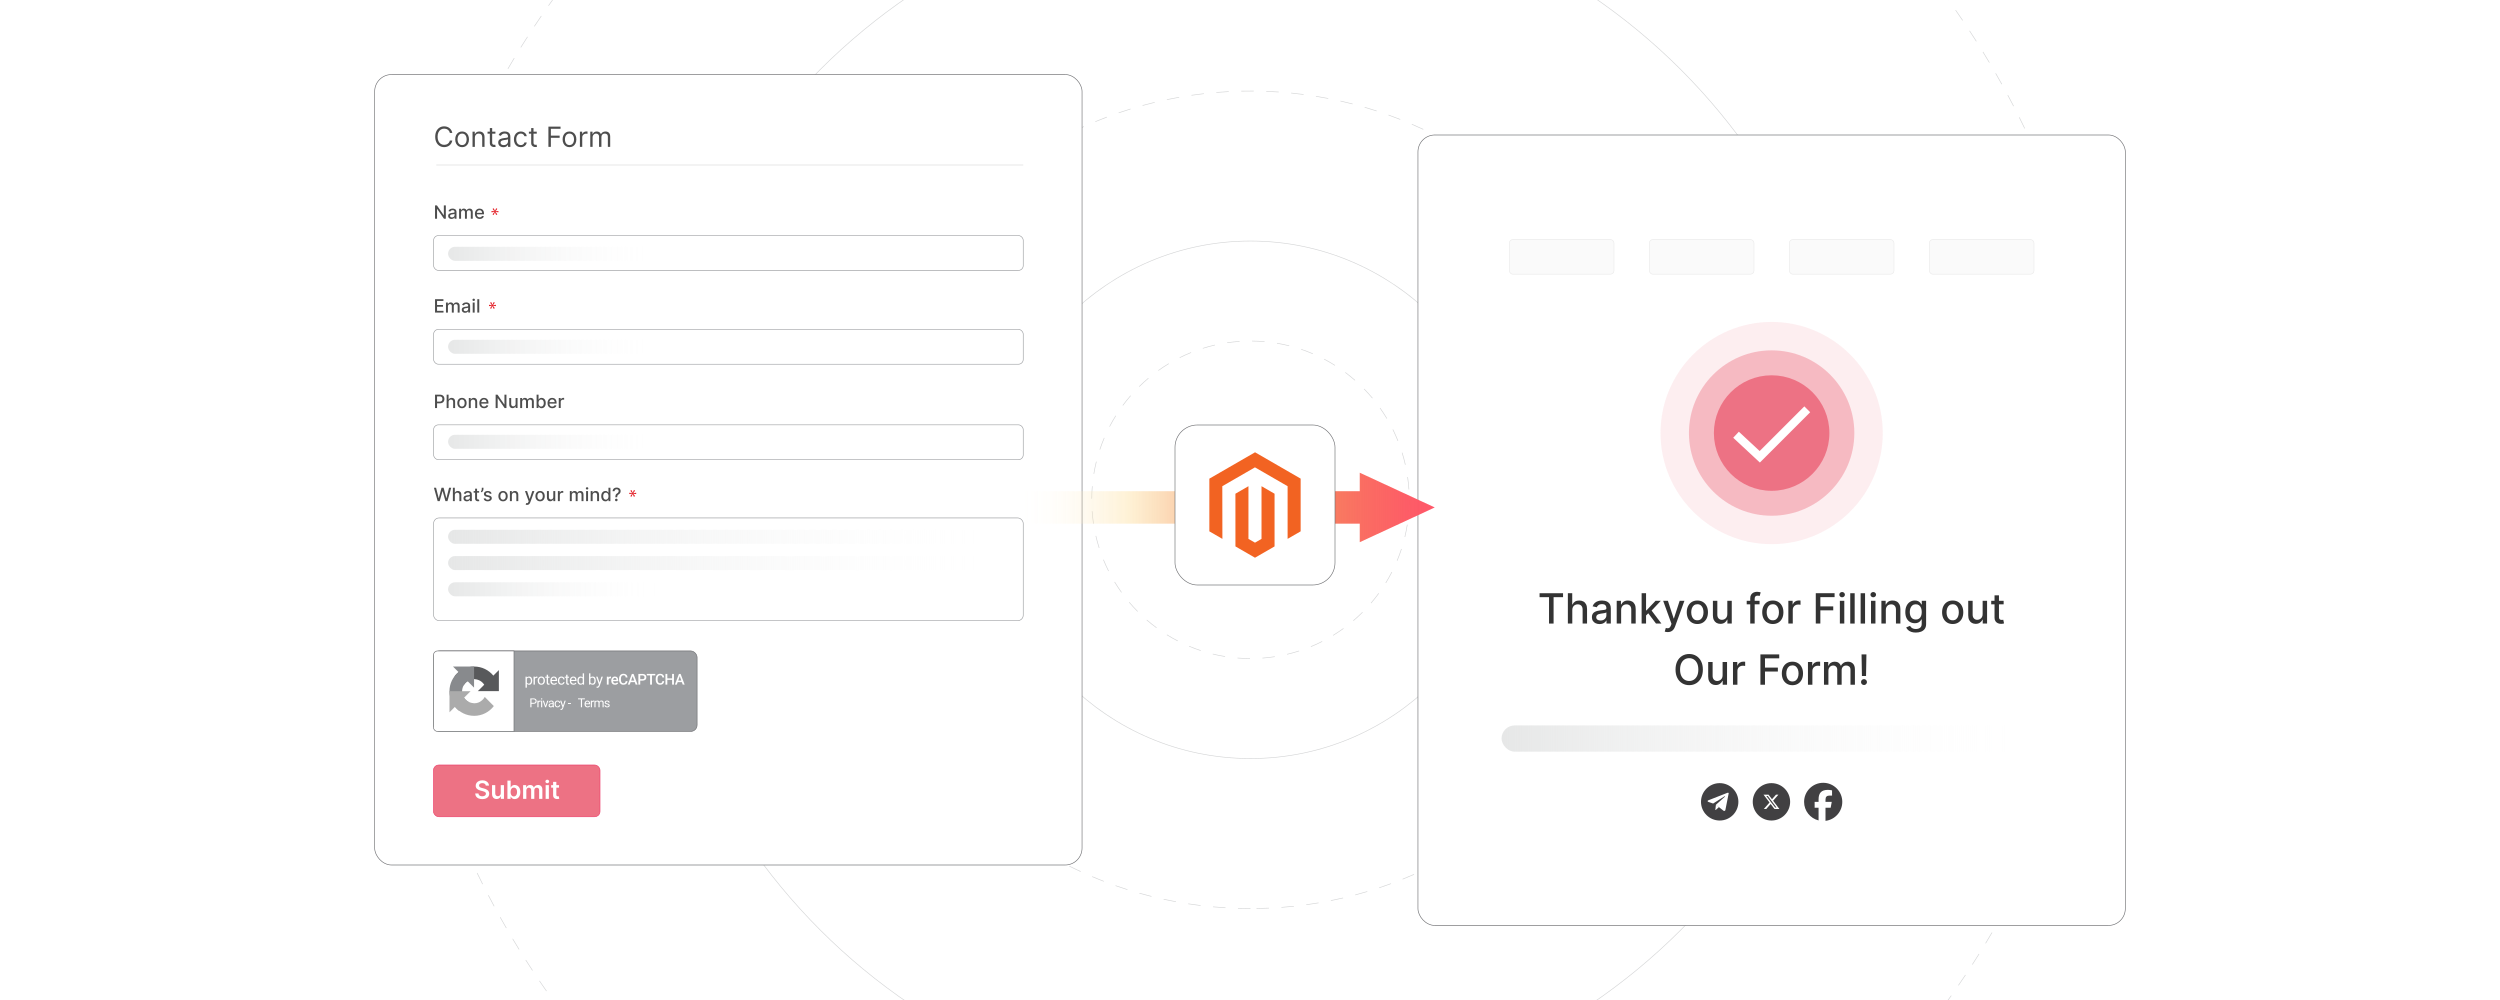 <?xml version="1.0" encoding="UTF-8"?><svg id="Layer_1" xmlns="http://www.w3.org/2000/svg" xmlns:xlink="http://www.w3.org/1999/xlink" viewBox="0 0 1000 400"><defs><clipPath id="clippath"><rect y="0" width="1000" height="400" fill="none" stroke-width="0"/></clipPath><linearGradient id="linear-gradient" x1="179.225" y1="101.526" x2="264.576" y2="101.526" gradientUnits="userSpaceOnUse"><stop offset="0" stop-color="#e6e7e7"/><stop offset="1" stop-color="#fff" stop-opacity="0"/></linearGradient><linearGradient id="linear-gradient-2" y1="138.723" y2="138.723" xlink:href="#linear-gradient"/><linearGradient id="linear-gradient-3" y1="176.723" y2="176.723" xlink:href="#linear-gradient"/><linearGradient id="linear-gradient-4" x1="179.225" y1="214.723" x2="403.001" y2="214.723" gradientUnits="userSpaceOnUse"><stop offset="0" stop-color="#e6e7e7"/><stop offset="1" stop-color="#fff" stop-opacity="0"/></linearGradient><linearGradient id="linear-gradient-5" y1="225.223" y2="225.223" xlink:href="#linear-gradient-4"/><linearGradient id="linear-gradient-6" y1="235.723" x2="265.001" y2="235.723" xlink:href="#linear-gradient-4"/><linearGradient id="linear-gradient-7" x1="600.624" y1="295.417" x2="816.689" y2="295.417" xlink:href="#linear-gradient"/><linearGradient id="linear-gradient-8" x1="406.096" y1="202.979" x2="573.904" y2="202.979" gradientUnits="userSpaceOnUse"><stop offset=".001" stop-color="#fff" stop-opacity="0"/><stop offset=".273" stop-color="#fddc95" stop-opacity=".4"/><stop offset=".321" stop-color="#fac57f" stop-opacity=".455"/><stop offset=".454" stop-color="#f68f4c" stop-opacity=".589"/><stop offset=".568" stop-color="#f36e2d" stop-opacity=".671"/><stop offset=".648" stop-color="#f26322" stop-opacity=".7"/><stop offset=".708" stop-color="#f46032" stop-opacity=".769"/><stop offset=".833" stop-color="#fa5b50" stop-opacity=".894"/><stop offset=".935" stop-color="#fd5862" stop-opacity=".972"/><stop offset="1" stop-color="#ff5769"/></linearGradient><filter id="drop-shadow-1" filterUnits="userSpaceOnUse"><feOffset dx="2" dy="2"/><feGaussianBlur result="blur" stdDeviation="3"/><feFlood flood-color="#333" flood-opacity=".07"/><feComposite in2="blur" operator="in"/><feComposite in="SourceGraphic"/></filter></defs><rect width="1000" height="400" fill="#fff" stroke-width="0"/><g clip-path="url(#clippath)"><rect x=".192" y="-.084" width="1000" height="400" fill="#fff" stroke-width="0"/><g opacity=".56"><path d="M500.191,543.541c-1.684,0-3.366-.012-5.002-.036l.004-.25c1.635.024,3.316.036,4.998.036v.25ZM503.517,543.525l-.002-.25c1.705-.017,3.385-.045,4.992-.084l.006.25c-1.608.039-3.29.067-4.996.084ZM490.19,543.397c-1.682-.048-3.363-.108-4.998-.18l.012-.25c1.633.071,3.313.132,4.994.18l-.008.25ZM513.498,543.287l-.01-.25c1.638-.062,3.317-.139,4.993-.228l.014.25c-1.677.089-3.358.165-4.997.228ZM480.198,542.966c-1.638-.095-3.317-.203-4.991-.324l.019-.25c1.672.121,3.35.231,4.986.324l-.014.25ZM523.487,542.761l-.018-.25c1.659-.111,3.336-.236,4.984-.372l.019.25c-1.649.135-3.327.26-4.986.372ZM470.223,542.245c-1.657-.144-3.332-.301-4.979-.469l.025-.248c1.646.167,3.32.324,4.975.469l-.021.248ZM533.454,541.944l-.023-.248c1.673-.163,3.346-.337,4.971-.517l.027.248c-1.626.181-3.3.354-4.975.517ZM460.272,541.236c-1.671-.194-3.341-.4-4.963-.613l.032-.248c1.621.213,3.29.419,4.96.613l-.029.248ZM543.396,540.839l-.031-.248c1.623-.204,3.289-.427,4.953-.661l.035.248c-1.665.234-3.333.457-4.957.661ZM450.355,539.937c-1.617-.236-3.281-.492-4.944-.759l.04-.246c1.662.267,3.324.52,4.94.757l-.036.248ZM553.301,539.442l-.039-.246c1.641-.256,3.3-.527,4.932-.806l.043.246c-1.634.279-3.295.551-4.936.806ZM440.48,538.349c-1.636-.288-3.291-.592-4.919-.902l.047-.246c1.627.311,3.281.614,4.915.902l-.043.246ZM563.158,537.759l-.045-.246c1.628-.302,3.278-.621,4.906-.948l.049.245c-1.629.327-3.28.646-4.91.949ZM430.655,536.471c-1.645-.339-3.29-.691-4.891-1.047l.055-.244c1.599.355,3.243.708,4.887,1.047l-.051.244ZM572.964,535.787l-.053-.244c1.644-.356,3.284-.725,4.876-1.094l.057.244c-1.594.369-3.235.737-4.88,1.094ZM420.89,534.307c-1.595-.379-3.229-.778-4.858-1.19l.061-.242c1.627.41,3.26.81,4.854,1.188l-.058.244ZM582.707,533.527l-.06-.242c1.605-.398,3.235-.814,4.842-1.236l.065.242c-1.609.423-3.239.839-4.846,1.236ZM411.194,531.856c-1.625-.436-3.247-.885-4.821-1.332l.068-.24c1.573.446,3.194.894,4.817,1.33l-.065.242ZM592.38,530.982l-.066-.24c1.613-.45,3.229-.914,4.804-1.378l.07.24c-1.575.464-3.192.928-4.808,1.378ZM401.572,529.122c-1.577-.474-3.191-.972-4.799-1.48l.075-.238c1.606.508,3.22,1.005,4.796,1.478l-.072.24ZM601.975,528.156l-.074-.238c1.61-.501,3.213-1.012,4.761-1.519l.078.238c-1.55.506-3.152,1.018-4.765,1.519ZM391.998,526.093c-1.562-.519-3.16-1.063-4.752-1.619l.082-.236c1.591.555,3.188,1.1,4.749,1.619l-.079.236ZM611.481,525.048l-.082-.236c1.569-.539,3.156-1.097,4.716-1.657l.084.234c-1.56.561-3.147,1.119-4.718,1.659ZM382.519,522.786c-1.549-.565-3.131-1.157-4.7-1.757l.089-.234c1.568.6,3.149,1.191,4.697,1.757l-.086.234ZM620.893,521.662l-.088-.234c1.541-.579,3.11-1.184,4.664-1.794l.092.232c-1.555.611-3.126,1.216-4.668,1.796ZM373.146,519.202c-1.583-.632-3.146-1.27-4.646-1.895l.096-.231c1.499.625,3.061,1.263,4.642,1.894l-.093.232ZM630.184,518.009l-.096-.231c1.557-.64,3.102-1.286,4.592-1.923l.098.231c-1.49.637-3.036,1.283-4.594,1.923ZM363.884,515.345c-1.494-.647-3.037-1.33-4.586-2.028l.102-.229c1.548.698,3.09,1.381,4.583,2.028l-.1.229ZM639.344,514.096l-.102-.229c1.519-.675,3.045-1.367,4.535-2.056l.105.227c-1.492.69-3.019,1.382-4.539,2.058ZM354.743,511.22c-1.511-.709-3.033-1.437-4.523-2.163l.109-.225c1.489.726,3.01,1.453,4.52,2.161l-.106.227ZM648.392,509.913l-.107-.225c1.5-.721,3.006-1.457,4.476-2.189l.111.225c-1.471.732-2.978,1.469-4.479,2.189ZM345.729,506.828c-1.498-.757-2.998-1.528-4.457-2.293l.116-.221c1.458.763,2.957,1.534,4.453,2.291l-.112.223ZM657.318,505.469l-.115-.223c1.451-.749,2.936-1.529,4.411-2.318l.117.221c-1.476.789-2.961,1.57-4.413,2.32ZM336.851,502.178c-1.484-.805-2.96-1.62-4.387-2.421l.122-.219c1.426.802,2.901,1.615,4.384,2.421l-.119.219ZM666.112,500.765l-.121-.219c1.465-.81,2.926-1.634,4.343-2.446l.125.217c-1.419.814-2.881,1.637-4.347,2.448ZM328.113,497.271c-1.449-.842-2.9-1.699-4.313-2.548l.129-.215c1.412.849,2.862,1.705,4.31,2.546l-.126.217ZM674.769,495.806l-.127-.215c1.449-.859,2.887-1.725,4.271-2.572l.131.213c-1.386.849-2.824,1.715-4.275,2.574ZM319.525,492.114c-1.397-.866-2.822-1.766-4.236-2.672l.135-.211c1.414.906,2.838,1.805,4.233,2.67l-.132.213ZM683.282,490.595l-.133-.211c1.415-.895,2.827-1.803,4.196-2.695l.137.209c-1.37.894-2.783,1.801-4.2,2.697ZM311.092,486.709c-1.381-.914-2.779-1.853-4.156-2.793l.141-.207c1.377.94,2.773,1.879,4.153,2.791l-.138.209ZM691.643,485.139l-.139-.207c1.357-.914,2.743-1.861,4.117-2.816l.143.205c-1.375.956-2.762,1.904-4.121,2.818ZM302.822,481.063c-1.343-.946-2.713-1.927-4.072-2.912l.146-.203c1.358.986,2.727,1.965,4.069,2.91l-.144.205ZM699.844,479.442l-.146-.203c1.352-.968,2.709-1.955,4.037-2.936l.148.201c-1.329.981-2.688,1.969-4.039,2.938ZM294.721,475.182c-1.335-.998-2.676-2.017-3.985-3.027l.152-.197c1.309,1.009,2.648,2.027,3.982,3.024l-.149.2ZM707.88,473.509l-.152-.199c1.315-1,2.644-2.026,3.95-3.051l.154.197c-1.308,1.024-2.637,2.052-3.952,3.053ZM286.795,469.07c-1.295-1.028-2.606-2.085-3.896-3.142l.158-.193c1.29,1.056,2.599,2.112,3.893,3.14l-.155.195ZM715.741,467.346l-.156-.195c1.286-1.038,2.585-2.103,3.861-3.164l.16.191c-1.277,1.062-2.578,2.128-3.865,3.168ZM279.051,462.732c-1.299-1.095-2.579-2.189-3.802-3.252l.164-.19c1.223,1.062,2.501,2.156,3.799,3.25l-.161.191ZM723.424,460.955l-.162-.19c1.235-1.058,2.504-2.16,3.769-3.276l.166.188c-1.267,1.117-2.536,2.22-3.773,3.278ZM271.494,456.175c-1.238-1.105-2.484-2.235-3.706-3.358l.169-.184c1.221,1.122,2.466,2.251,3.704,3.356l-.167.186ZM730.922,454.344l-.168-.185c1.251-1.136,2.487-2.274,3.675-3.384l.17.183c-1.188,1.11-2.425,2.249-3.677,3.387ZM264.131,449.404c-1.199-1.135-2.413-2.301-3.607-3.464l.175-.18c1.193,1.163,2.406,2.327,3.604,3.462l-.172.182ZM738.227,447.519l-.174-.18c1.207-1.161,2.41-2.335,3.576-3.489l.176.178c-1.167,1.155-2.371,2.33-3.578,3.491ZM256.969,442.424c-1.166-1.169-2.345-2.368-3.505-3.565l.18-.174c1.159,1.196,2.337,2.394,3.502,3.563l-.177.176ZM745.332,440.485l-.178-.176c1.149-1.171,2.319-2.38,3.475-3.591l.182.172c-1.157,1.213-2.327,2.422-3.478,3.595ZM250.012,435.243c-1.147-1.219-2.291-2.452-3.4-3.665l.185-.168c1.108,1.212,2.251,2.443,3.397,3.661l-.182.172ZM752.236,433.246l-.184-.17c1.148-1.24,2.282-2.482,3.37-3.691l.185.168c-1.089,1.209-2.223,2.452-3.372,3.693ZM243.266,427.865c-1.096-1.233-2.203-2.498-3.292-3.76l.19-.164c1.088,1.261,2.194,2.525,3.289,3.758l-.186.166ZM758.926,425.81l-.188-.164c1.09-1.248,2.188-2.522,3.263-3.788l.191.162c-1.076,1.267-2.175,2.542-3.267,3.79ZM236.737,420.298c-1.056-1.26-2.126-2.556-3.182-3.853l.194-.158c1.055,1.296,2.124,2.592,3.179,3.851l-.191.16ZM765.403,418.183l-.193-.158c1.077-1.308,2.138-2.613,3.152-3.881l.195.156c-1.016,1.269-2.077,2.575-3.154,3.883ZM230.431,412.548c-1.033-1.307-2.065-2.633-3.068-3.941l.198-.152c1.002,1.308,2.034,2.633,3.066,3.939l-.196.154ZM771.656,410.371l-.197-.154c1.019-1.31,2.041-2.646,3.04-3.971l.199.15c-.999,1.326-2.022,2.663-3.042,3.975ZM224.353,404.619c-1.01-1.356-2.003-2.712-2.953-4.028l.203-.146c.949,1.315,1.941,2.67,2.95,4.026l-.2.148ZM777.684,402.379l-.201-.148c.99-1.355,1.975-2.721,2.925-4.059l.203.144c-.95,1.339-1.935,2.706-2.927,4.062ZM218.507,396.521c-.943-1.346-1.896-2.728-2.834-4.11l.207-.141c.937,1.381,1.89,2.763,2.832,4.108l-.205.143ZM783.477,394.212l-.205-.143c.927-1.346,1.87-2.739,2.805-4.142l.209.139c-.935,1.403-1.881,2.798-2.809,4.146ZM212.9,388.26c-.897-1.364-1.81-2.774-2.713-4.189l.211-.135c.902,1.415,1.815,2.823,2.711,4.188l-.209.137ZM789.033,385.881l-.21-.135c.9-1.395,1.804-2.815,2.685-4.224l.212.133c-.882,1.409-1.785,2.831-2.687,4.226ZM207.536,379.842c-.876-1.42-1.748-2.856-2.59-4.266l.215-.129c.841,1.41,1.712,2.845,2.588,4.264l-.213.131ZM794.346,377.39l-.214-.129c.883-1.458,1.744-2.905,2.562-4.302l.215.127c-.817,1.397-1.681,2.845-2.563,4.304ZM202.419,371.274c-.832-1.44-1.661-2.9-2.464-4.338l.218-.121c.802,1.435,1.63,2.894,2.462,4.334l-.217.125ZM799.41,368.744l-.217-.123c.814-1.435,1.634-2.907,2.437-4.374l.219.119c-.803,1.469-1.624,2.941-2.438,4.378ZM197.555,362.565c-.786-1.456-1.572-2.938-2.336-4.406l.222-.115c.764,1.467,1.55,2.947,2.334,4.402l-.22.119ZM804.222,359.954l-.221-.117c.771-1.459,1.548-2.955,2.308-4.444l.223.113c-.76,1.491-1.537,2.987-2.31,4.448ZM192.947,353.72c-.751-1.494-1.493-2.998-2.206-4.47l.225-.109c.712,1.471,1.455,2.974,2.205,4.468l-.224.111ZM808.776,351.023l-.225-.109c.737-1.501,1.471-3.019,2.178-4.513l.227.107c-.709,1.495-1.442,3.014-2.18,4.515ZM188.6,344.748c-.703-1.507-1.401-3.031-2.075-4.531l.229-.102c.673,1.498,1.37,3.022,2.073,4.527l-.227.105ZM813.068,341.961l-.227-.103c.689-1.512,1.376-3.051,2.044-4.574l.229.1c-.668,1.525-1.356,3.065-2.046,4.578ZM184.517,335.657c-.652-1.511-1.305-3.055-1.941-4.588l.231-.096c.636,1.532,1.288,3.075,1.94,4.584l-.23.1ZM817.094,332.775l-.231-.098c.634-1.506,1.277-3.065,1.91-4.635l.232.094c-.634,1.57-1.277,3.131-1.912,4.639ZM180.703,326.453c-.612-1.539-1.222-3.106-1.813-4.66l.233-.09c.591,1.553,1.201,3.12,1.812,4.658l-.232.092ZM820.849,323.471l-.232-.09c.604-1.562,1.2-3.141,1.773-4.69l.234.086c-.573,1.551-1.171,3.131-1.775,4.694ZM177.144,317.105c-.57-1.569-1.134-3.154-1.676-4.713l.236-.082c.541,1.558,1.105,3.142,1.675,4.709l-.235.086ZM824.331,314.057l-.236-.084c.564-1.594,1.114-3.189,1.637-4.742l.236.08c-.522,1.554-1.073,3.15-1.637,4.746ZM173.863,307.656c-.524-1.584-1.042-3.186-1.537-4.76l.238-.074c.495,1.572,1.012,3.173,1.536,4.756l-.237.078ZM827.534,304.541l-.238-.076c.512-1.598,1.015-3.209,1.496-4.79l.239.072c-.481,1.582-.985,3.195-1.497,4.794ZM170.859,298.116c-.473-1.583-.943-3.199-1.397-4.803l.24-.068c.454,1.603.923,3.218,1.395,4.799l-.239.072ZM830.457,294.932l-.24-.068c.454-1.578.908-3.197,1.348-4.814l.242.066c-.441,1.617-.895,3.237-1.35,4.815ZM168.138,288.491c-.425-1.591-.848-3.22-1.255-4.842l.242-.06c.407,1.62.829,3.248,1.254,4.838l-.241.065ZM833.085,285.281l-.242-.062c.412-1.603.818-3.235,1.207-4.85l.242.059c-.389,1.615-.795,3.248-1.207,4.854ZM165.7,278.79c-.382-1.619-.756-3.259-1.112-4.875l.244-.055c.356,1.615.73,3.255,1.111,4.873l-.243.057ZM835.428,275.557l-.244-.055c.362-1.601.72-3.243,1.065-4.883l.244.051c-.345,1.642-.702,3.286-1.065,4.887ZM163.548,269.023c-.334-1.628-.66-3.279-.968-4.907l.245-.047c.309,1.627.635,3.277.968,4.903l-.245.051ZM837.486,265.767l-.246-.047c.317-1.631.627-3.283.92-4.913l.246.045c-.293,1.63-.603,3.284-.92,4.915ZM161.683,259.197c-.283-1.622-.56-3.281-.824-4.933l.247-.039c.264,1.65.54,3.309.823,4.929l-.246.043ZM839.254,255.925l-.246-.041c.272-1.652.532-3.313.774-4.936l.248.037c-.243,1.624-.505,3.287-.776,4.94ZM160.108,249.319c-.239-1.648-.467-3.315-.68-4.955l.248-.031c.212,1.638.44,3.304.679,4.951l-.247.035ZM840.734,246.033l-.248-.033c.227-1.685.439-3.353.631-4.958l.248.029c-.192,1.606-.404,3.275-.631,4.962ZM158.82,239.401c-.189-1.645-.369-3.317-.535-4.973l.249-.025c.166,1.654.346,3.326.534,4.969l-.248.029ZM841.924,236.101l-.248-.025c.172-1.628.336-3.301.486-4.975l.249.023c-.151,1.674-.315,3.349-.487,4.977ZM157.823,229.45c-.141-1.652-.273-3.33-.39-4.986l.249-.018c.118,1.654.248,3.331.39,4.982l-.249.021ZM842.826,226.142l-.25-.019c.127-1.674.242-3.351.342-4.985l.25.016c-.1,1.636-.215,3.313-.342,4.989ZM157.116,219.473c-.094-1.667-.177-3.348-.246-4.996l.25-.01c.069,1.647.151,3.326.246,4.992l-.25.014ZM843.437,216.157l-.25-.012c.077-1.611.144-3.292.198-4.993l.25.008c-.055,1.703-.122,3.384-.198,4.997ZM156.697,209.494c-.045-1.643-.08-3.323-.102-4.993l.25-.004c.022,1.67.056,3.349.102,4.989l-.25.008ZM843.761,206.161l-.25-.004c.029-1.634.048-3.315.054-4.997h.25c-.006,1.684-.024,3.366-.054,5.001ZM156.817,199.499h-.25c.002-1.65.016-3.333.042-5.001l.25.004c-.026,1.667-.04,3.349-.042,4.997ZM843.546,196.162c-.018-1.637-.048-3.316-.09-4.991l.25-.006c.042,1.676.072,3.356.09,4.995l-.25.002ZM156.972,189.507l-.25-.008c.049-1.648.112-3.33.185-4.998l.25.012c-.074,1.666-.136,3.347-.185,4.994ZM843.297,186.189c-.066-1.661-.144-3.341-.234-4.992l.25-.014c.089,1.653.168,3.334.234,4.996l-.25.01ZM157.415,179.522l-.25-.016c.098-1.66.209-3.339.33-4.989l.249.018c-.121,1.649-.231,3.327-.329,4.987ZM842.757,176.209c-.113-1.659-.24-3.336-.378-4.983l.25-.021c.137,1.65.264,3.328.378,4.987l-.25.018ZM158.147,169.554l-.249-.021c.146-1.655.306-3.33.475-4.979l.249.025c-.169,1.648-.329,3.322-.475,4.976ZM841.929,166.248c-.165-1.676-.341-3.348-.522-4.97l.248-.027c.183,1.623.358,3.296.522,4.973l-.248.024ZM159.167,159.61l-.248-.029c.193-1.647.402-3.316.62-4.963l.248.033c-.218,1.645-.426,3.312-.62,4.959ZM840.812,156.316c-.206-1.626-.431-3.292-.667-4.952l.248-.035c.236,1.661.461,3.329.667,4.956l-.248.031ZM160.478,149.704l-.247-.037c.238-1.617.495-3.28.764-4.941l.247.039c-.269,1.661-.526,3.322-.764,4.939ZM839.405,146.423c-.259-1.643-.531-3.302-.811-4.931l.246-.043c.28,1.631.554,3.291.811,4.935l-.246.039ZM162.078,139.837l-.246-.043c.289-1.632.595-3.286.909-4.919l.245.047c-.314,1.632-.619,3.285-.908,4.915ZM837.71,136.573c-.31-1.654-.632-3.305-.955-4.906l.245-.049c.323,1.603.645,3.254.956,4.908l-.246.047ZM163.966,130.023l-.245-.051c.336-1.622.69-3.268,1.052-4.89l.244.055c-.361,1.621-.715,3.265-1.051,4.886ZM835.727,126.777c-.359-1.648-.73-3.288-1.1-4.875l.244-.057c.37,1.588.74,3.229,1.1,4.879l-.244.053ZM166.141,120.267l-.243-.059c.385-1.615.788-3.25,1.196-4.856l.242.062c-.408,1.605-.81,3.237-1.195,4.853ZM833.457,117.043c-.4-1.611-.818-3.24-1.242-4.841l.242-.065c.424,1.603.842,3.232,1.242,4.845l-.242.06ZM168.601,110.579l-.241-.065c.428-1.588.878-3.209,1.337-4.819l.24.068c-.459,1.609-.909,3.229-1.336,4.815ZM830.902,107.382c-.454-1.619-.919-3.235-1.384-4.804l.24-.07c.464,1.569.93,3.187,1.384,4.806l-.24.068ZM171.345,100.969l-.239-.072c.484-1.606.984-3.221,1.485-4.798l.238.076c-.5,1.575-1,3.188-1.484,4.794ZM828.065,97.796c-.509-1.625-1.022-3.227-1.525-4.759l.238-.078c.503,1.533,1.017,3.136,1.525,4.763l-.238.074ZM174.383,91.406l-.237-.08c.527-1.577,1.074-3.176,1.625-4.749l.236.082c-.551,1.573-1.097,3.17-1.623,4.747ZM824.947,88.302c-.539-1.562-1.099-3.147-1.663-4.714l.234-.084c.565,1.566,1.126,3.153,1.665,4.716l-.236.082ZM177.699,81.937l-.234-.086c.578-1.576,1.172-3.157,1.764-4.699l.233.09c-.591,1.54-1.185,3.12-1.763,4.695ZM821.551,78.9c-.578-1.534-1.185-3.103-1.8-4.662l.232-.092c.616,1.56,1.223,3.131,1.802,4.666l-.234.088ZM181.292,72.576l-.232-.094c.616-1.538,1.256-3.1,1.901-4.643l.231.096c-.644,1.542-1.283,3.103-1.899,4.641ZM817.891,69.622c-.638-1.548-1.287-3.092-1.929-4.59l.231-.098c.642,1.498,1.291,3.043,1.929,4.592l-.231.096ZM185.158,63.326l-.23-.1c.665-1.526,1.35-3.069,2.036-4.584l.228.103c-.685,1.514-1.37,3.055-2.034,4.58ZM813.966,60.471c-.677-1.518-1.371-3.042-2.062-4.532l.227-.105c.691,1.491,1.386,3.018,2.063,4.536l-.229.102ZM189.292,54.196l-.227-.105c.71-1.507,1.439-3.028,2.168-4.521l.225.109c-.729,1.492-1.458,3.013-2.167,4.518ZM809.778,51.437c-.723-1.5-1.461-3.005-2.194-4.474l.223-.111c.734,1.47,1.474,2.976,2.196,4.476l-.225.109ZM193.689,45.196l-.223-.113c.752-1.484,1.525-2.982,2.298-4.454l.222.117c-.772,1.47-1.545,2.967-2.297,4.45ZM805.322,42.521c-.741-1.434-1.523-2.917-2.323-4.408l.221-.118c.8,1.492,1.582,2.977,2.325,4.411l-.223.115ZM198.348,36.329l-.22-.119c.805-1.478,1.621-2.953,2.427-4.384l.218.123c-.805,1.429-1.621,2.902-2.425,4.38ZM800.611,33.739c-.812-1.463-1.638-2.924-2.452-4.34l.217-.125c.815,1.418,1.641,2.879,2.454,4.344l-.219.121ZM203.261,27.603l-.216-.125c.847-1.454,1.706-2.904,2.553-4.311l.214.129c-.846,1.405-1.705,2.853-2.551,4.307ZM795.644,25.094c-.852-1.433-1.719-2.869-2.577-4.269l.213-.131c.859,1.4,1.727,2.838,2.579,4.272l-.215.127ZM208.426,19.029l-.212-.133c.872-1.4,1.772-2.824,2.677-4.232l.21.135c-.904,1.407-1.804,2.83-2.675,4.231ZM790.429,16.594c-.905-1.426-1.813-2.836-2.701-4.193l.209-.137c.889,1.357,1.798,2.769,2.703,4.195l-.211.135ZM213.836,10.608l-.208-.139c.935-1.409,1.877-2.807,2.798-4.151l.206.141c-.921,1.345-1.862,2.74-2.796,4.149ZM784.966,8.247c-.905-1.342-1.855-2.726-2.821-4.115l.205-.143c.968,1.39,1.918,2.775,2.823,4.117l-.207.141ZM219.487,2.352l-.204-.144c.956-1.353,1.937-2.723,2.917-4.068l.202.146c-.979,1.345-1.96,2.713-2.915,4.066ZM779.263.059c-.966-1.346-1.955-2.703-2.94-4.033l.201-.148c.985,1.331,1.976,2.688,2.942,4.035l-.203.146ZM225.375-5.737l-.2-.15c1.01-1.347,2.031-2.686,3.032-3.981l.198.152c-1.002,1.295-2.021,2.634-3.03,3.979ZM773.323-7.964c-.999-1.31-2.027-2.638-3.056-3.946l.197-.154c1.029,1.31,2.058,2.638,3.058,3.948l-.199.152ZM231.492-13.65l-.195-.156c1.038-1.303,2.096-2.612,3.146-3.891l.193.158c-1.048,1.277-2.106,2.586-3.144,3.889ZM767.154-15.812c-1.044-1.291-2.11-2.589-3.169-3.858l.191-.16c1.06,1.27,2.127,2.569,3.172,3.861l-.194.157ZM237.834-21.381l-.191-.162c1.071-1.268,2.167-2.546,3.256-3.798l.189.164c-1.089,1.252-2.184,2.528-3.253,3.796ZM760.76-23.483c-1.092-1.27-2.196-2.537-3.281-3.766l.188-.166c1.086,1.23,2.19,2.497,3.283,3.769l-.19.162ZM244.395-28.924l-.186-.166c1.118-1.248,2.25-2.494,3.364-3.702l.184.17c-1.113,1.207-2.244,2.451-3.361,3.698ZM754.144-30.966c-1.115-1.225-2.255-2.46-3.388-3.669l.182-.171c1.134,1.21,2.275,2.445,3.392,3.672l-.185.168ZM251.171-36.275l-.182-.172c1.137-1.198,2.304-2.41,3.468-3.602l.179.174c-1.164,1.191-2.33,2.402-3.465,3.6ZM747.314-38.257c-1.161-1.205-2.337-2.406-3.494-3.572l.178-.176c1.158,1.166,2.334,2.369,3.496,3.574l-.18.174ZM258.154-43.422l-.177-.178c1.17-1.163,2.372-2.341,3.57-3.5l.174.18c-1.198,1.158-2.398,2.335-3.567,3.498ZM740.275-45.35c-1.173-1.149-2.383-2.316-3.595-3.47l.172-.182c1.214,1.154,2.424,2.323,3.599,3.474l-.176.178ZM265.338-50.366l-.171-.182c1.191-1.118,2.425-2.26,3.668-3.396l.169.185c-1.243,1.134-2.477,2.275-3.667,3.392ZM733.034-52.238c-1.206-1.115-2.449-2.247-3.695-3.365l.167-.185c1.247,1.118,2.491,2.251,3.698,3.367l-.17.184ZM272.719-57.099l-.166-.188c1.253-1.11,2.519-2.217,3.765-3.287l.163.19c-1.244,1.07-2.51,2.175-3.762,3.285ZM725.596-58.916c-1.252-1.092-2.527-2.188-3.792-3.258l.162-.191c1.265,1.071,2.542,2.169,3.794,3.262l-.164.188ZM280.288-63.613l-.16-.191c1.266-1.059,2.563-2.127,3.856-3.177l.157.193c-1.292,1.05-2.588,2.118-3.853,3.175ZM717.965-65.379c-1.272-1.047-2.58-2.106-3.885-3.147l.156-.195c1.306,1.042,2.613,2.103,3.887,3.149l-.158.193ZM288.04-69.904l-.154-.196c1.282-1.011,2.609-2.042,3.945-3.064l.152.199c-1.335,1.022-2.662,2.051-3.943,3.062ZM710.15-71.618c-1.309-1.014-2.646-2.034-3.976-3.035l.15-.199c1.33,1.001,2.669,2.022,3.978,3.037l-.152.197ZM295.97-75.969l-.149-.201c1.351-1.002,2.707-1.993,4.032-2.947l.146.203c-1.324.953-2.68,1.944-4.029,2.945ZM702.157-77.63c-1.352-.985-2.719-1.968-4.064-2.92l.144-.203c1.346.952,2.714,1.935,4.065,2.922l-.146.201ZM304.068-81.801l-.143-.205c1.353-.944,2.737-1.895,4.114-2.828l.14.207c-1.376.932-2.759,1.883-4.111,2.826ZM693.99-83.409c-1.344-.923-2.739-1.865-4.146-2.801l.139-.209c1.408.936,2.805,1.88,4.148,2.803l-.141.207ZM312.331-87.394l-.137-.209c1.379-.905,2.79-1.816,4.194-2.708l.134.211c-1.402.892-2.812,1.802-4.19,2.706ZM685.657-88.951c-1.407-.906-2.829-1.808-4.228-2.68l.133-.213c1.399.874,2.822,1.776,4.229,2.682l-.135.211ZM320.75-92.744l-.131-.213c1.43-.88,2.866-1.749,4.269-2.584l.128.215c-1.402.834-2.837,1.703-4.266,2.582ZM677.166-94.249c-1.429-.862-2.877-1.723-4.305-2.556l.127-.217c1.428.835,2.877,1.695,4.307,2.558l-.129.215ZM329.316-97.848l-.125-.217c1.434-.825,2.894-1.652,4.34-2.459l.122.219c-1.445.806-2.905,1.632-4.337,2.457ZM668.519-99.299c-1.437-.811-2.909-1.63-4.377-2.431l.119-.219c1.469.801,2.943,1.619,4.381,2.433l-.123.217ZM338.026-102.696l-.118-.221c1.434-.771,2.917-1.556,4.409-2.331l.115.223c-1.49.774-2.972,1.558-4.406,2.329ZM659.729-104.098c-1.46-.769-2.956-1.544-4.447-2.302l.113-.223c1.492.758,2.989,1.533,4.451,2.304l-.117.221ZM346.87-107.292l-.112-.223c1.47-.737,2.975-1.478,4.473-2.201l.108.225c-1.497.724-3.001,1.464-4.469,2.199ZM650.801-108.636c-1.501-.735-3.021-1.466-4.516-2.172l.107-.227c1.495.707,3.016,1.438,4.518,2.174l-.109.225ZM355.84-111.623l-.105-.227c1.498-.697,3.024-1.394,4.534-2.069l.102.229c-1.509.675-3.033,1.371-4.531,2.067ZM641.738-112.913c-1.495-.681-3.035-1.366-4.577-2.04l.1-.229c1.544.674,3.085,1.36,4.581,2.04l-.103.229ZM364.93-115.692l-.099-.231c1.494-.642,3.038-1.293,4.59-1.935l.096.231c-1.551.642-3.095,1.292-4.587,1.935ZM632.553-116.924c-1.522-.639-3.082-1.279-4.637-1.904l.094-.232c1.556.626,3.117,1.268,4.641,1.906l-.098.231ZM374.13-119.493l-.092-.232c1.567-.621,3.136-1.228,4.664-1.808l.089.234c-1.526.578-3.094,1.185-4.661,1.806ZM623.251-120.665c-1.578-.607-3.156-1.202-4.692-1.768l.086-.234c1.537.565,3.117,1.161,4.696,1.77l-.09.232ZM383.476-123.038l-.085-.234c1.559-.565,3.144-1.127,4.714-1.671l.082.236c-1.568.543-3.153,1.105-4.711,1.669ZM613.839-124.131c-1.53-.54-3.127-1.088-4.744-1.631l.08-.236c1.618.542,3.216,1.092,4.748,1.631l-.084.236ZM392.922-126.305l-.078-.238c1.537-.506,3.138-1.022,4.761-1.531l.075.238c-1.622.51-3.223,1.024-4.758,1.531ZM604.326-127.321c-1.612-.514-3.225-1.015-4.792-1.49l.072-.239c1.568.476,3.183.978,4.796,1.491l-.076.238ZM402.459-129.293l-.071-.24c1.575-.468,3.191-.935,4.805-1.39l.067.24c-1.612.454-3.228.922-4.801,1.39ZM594.741-130.225c-1.572-.451-3.192-.902-4.815-1.342l.065-.242c1.625.44,3.246.893,4.818,1.344l-.068.24ZM412.08-132.002l-.065-.242c1.6-.425,3.229-.845,4.843-1.248l.06.242c-1.613.403-3.241.823-4.839,1.248ZM585.094-132.839c-1.631-.416-3.264-.819-4.851-1.199l.059-.243c1.588.38,3.222.784,4.854,1.2l-.062.242ZM421.776-134.426l-.057-.244c1.594-.373,3.235-.745,4.877-1.105l.054.244c-1.641.359-3.28.731-4.874,1.105ZM575.375-135.166c-1.592-.358-3.234-.714-4.884-1.059l.051-.244c1.65.344,3.295.7,4.888,1.059l-.055.244ZM431.539-136.565l-.05-.244c1.605-.327,3.256-.65,4.908-.963l.046.246c-1.651.311-3.301.635-4.904.961ZM565.593-137.211c-1.622-.315-3.275-.622-4.913-.914l.043-.246c1.64.292,3.294.601,4.917.914l-.047.246ZM441.361-138.416l-.043-.246c1.631-.283,3.292-.558,4.934-.817l.039.246c-1.641.26-3.3.535-4.93.817ZM555.752-138.968c-1.656-.27-3.317-.528-4.938-.769l.037-.248c1.62.241,3.283.5,4.941.77l-.041.246ZM451.232-139.98l-.035-.248c1.64-.235,3.308-.462,4.956-.674l.032.248c-1.647.212-3.313.439-4.953.674ZM545.865-140.435c-1.62-.217-3.288-.427-4.958-.625l.029-.248c1.671.198,3.341.408,4.962.625l-.033.248ZM461.145-141.254l-.028-.248c1.601-.183,3.274-.36,4.973-.529l.024.248c-1.698.169-3.37.347-4.969.529ZM535.942-141.611c-1.624-.169-3.298-.331-4.975-.481l.021-.249c1.679.15,3.354.312,4.979.482l-.025.248ZM471.091-142.236l-.021-.25c1.65-.139,3.328-.268,4.986-.384l.018.25c-1.657.115-3.333.244-4.982.384ZM525.984-142.5c-1.668-.125-3.346-.238-4.985-.336l.016-.25c1.64.099,3.318.211,4.989.336l-.019.25ZM481.062-142.933l-.014-.25c1.653-.091,3.334-.172,4.996-.24l.01.25c-1.66.068-3.34.148-4.992.24ZM516.01-143.1c-1.634-.075-3.313-.14-4.994-.191l.008-.25c1.682.053,3.363.116,4.998.191l-.012.25ZM491.034-143.339l-.006-.25c1.676-.044,3.356-.076,4.994-.096l.003.25c-1.637.019-3.316.052-4.991.096ZM506.021-143.41c-1.634-.027-3.315-.044-4.997-.048v-.25c1.684.004,3.366.021,5.001.048l-.004.25Z" fill="#b1b3b5" stroke-width="0"/><path d="M500.191,443.541c-134.335,0-243.625-109.29-243.625-243.625S365.856-43.709,500.191-43.709s243.625,109.29,243.625,243.625-109.29,243.625-243.625,243.625ZM500.191-43.459c-134.197,0-243.375,109.178-243.375,243.375s109.178,243.375,243.375,243.375,243.375-109.178,243.375-243.375-109.178-243.375-243.375-243.375Z" fill="#b1b3b5" stroke-width="0"/><path d="M500.191,363.541c-1.654,0-3.337-.025-5.002-.075l.008-.25c1.662.05,3.342.075,4.994.075v.25ZM502.585,363.523l-.004-.25c1.671-.024,3.348-.074,4.985-.147l.012.25c-1.641.073-3.32.123-4.993.147ZM490.192,363.239c-1.659-.101-3.338-.228-4.989-.379l.023-.248c1.648.15,3.324.277,4.981.377l-.016.25ZM512.571,363.078l-.019-.25c1.657-.125,3.331-.276,4.975-.45l.025.248c-1.645.175-3.321.326-4.981.452ZM480.231,362.33c-1.654-.201-3.321-.432-4.956-.683l.038-.248c1.632.252,3.297.481,4.947.683l-.029.248ZM522.518,362.024l-.033-.248c1.638-.224,3.299-.477,4.938-.754l.041.246c-1.641.277-3.305.531-4.945.756ZM470.343,360.812c-1.656-.307-3.306-.639-4.905-.987l.054-.244c1.596.348,3.243.68,4.897.985l-.046.246ZM532.383,360.361l-.049-.245c1.631-.326,3.273-.682,4.882-1.057l.057.244c-1.61.375-3.256.731-4.89,1.058ZM460.567,358.69c-1.605-.4-3.231-.833-4.835-1.286l.068-.24c1.6.452,3.224.884,4.827,1.284l-.06.242ZM542.127,358.096l-.065-.242c1.603-.426,3.221-.881,4.808-1.355l.072.24c-1.591.475-3.211.931-4.815,1.357ZM450.94,355.969c-1.574-.498-3.176-1.032-4.761-1.587l.083-.236c1.582.555,3.181,1.088,4.753,1.585l-.075.238ZM551.712,355.233l-.08-.236c1.599-.533,3.186-1.089,4.716-1.65l.086.234c-1.533.562-3.121,1.119-4.722,1.652ZM441.471,352.648c-1.575-.607-3.14-1.239-4.651-1.878l.098-.231c1.509.638,3.071,1.269,4.644,1.876l-.09.232ZM561.086,351.792l-.094-.232c1.541-.62,3.086-1.27,4.592-1.93l.1.229c-1.508.661-3.055,1.312-4.598,1.934ZM432.23,348.752c-1.526-.699-3.048-1.426-4.524-2.158l.111-.225c1.474.732,2.994,1.458,4.518,2.156l-.104.227ZM570.222,347.787l-.107-.227c1.512-.72,3.016-1.463,4.468-2.209l.113.223c-1.454.747-2.959,1.491-4.474,2.213ZM423.251,344.298c-1.477-.791-2.951-1.608-4.381-2.432l.125-.217c1.428.821,2.899,1.639,4.375,2.428l-.118.221ZM579.1,343.226l-.121-.219c1.441-.797,2.897-1.631,4.327-2.478l.127.215c-1.432.85-2.89,1.685-4.333,2.482ZM414.566,339.302c-1.418-.874-2.839-1.78-4.223-2.694l.138-.209c1.382.913,2.801,1.817,4.216,2.69l-.131.213ZM587.688,338.131l-.135-.211c1.379-.875,2.782-1.797,4.17-2.738l.141.207c-1.391.943-2.795,1.866-4.176,2.742ZM406.206,333.788c-1.371-.966-2.734-1.957-4.05-2.945l.15-.199c1.314.986,2.674,1.976,4.043,2.939l-.144.205ZM595.955,332.519l-.146-.203c1.337-.968,2.682-1.974,3.997-2.988l.152.197c-1.317,1.017-2.664,2.023-4.003,2.994ZM398.199,327.778c-1.306-1.043-2.604-2.114-3.861-3.185l.162-.19c1.254,1.067,2.552,2.137,3.856,3.179l-.156.195ZM603.868,326.413l-.158-.193c1.286-1.057,2.568-2.142,3.811-3.226l.164.188c-1.244,1.086-2.527,2.174-3.816,3.231ZM390.574,321.295c-1.22-1.103-2.451-2.25-3.66-3.411l.173-.18c1.207,1.159,2.437,2.305,3.655,3.405l-.168.185ZM611.401,319.837l-.17-.184c1.226-1.138,2.439-2.3,3.608-3.452l.176.178c-1.171,1.154-2.387,2.318-3.614,3.458ZM383.359,314.365c-1.157-1.181-2.316-2.4-3.445-3.625l.184-.17c1.128,1.224,2.285,2.441,3.44,3.619l-.179.176ZM618.524,312.812l-.182-.172c1.16-1.217,2.303-2.45,3.394-3.667l.185.167c-1.094,1.219-2.237,2.454-3.398,3.672ZM376.58,307.012c-1.09-1.256-2.173-2.543-3.219-3.826l.193-.158c1.044,1.281,2.126,2.566,3.214,3.82l-.189.164ZM625.21,305.369l-.191-.162c1.066-1.261,2.132-2.562,3.168-3.866l.195.156c-1.037,1.306-2.104,2.608-3.172,3.872ZM370.261,299.266c-1.01-1.317-2.012-2.667-2.979-4.013l.203-.146c.966,1.344,1.966,2.692,2.975,4.007l-.198.152ZM631.434,297.53l-.201-.15c.981-1.312,1.966-2.676,2.929-4.052l.205.143c-.964,1.379-1.951,2.745-2.933,4.06ZM364.426,291.154c-.932-1.382-1.85-2.79-2.729-4.186l.212-.133c.878,1.393,1.794,2.799,2.725,4.178l-.207.141ZM637.172,289.324l-.209-.137c.907-1.385,1.808-2.807,2.677-4.226l.213.131c-.87,1.421-1.772,2.845-2.681,4.231ZM359.096,282.706c-.839-1.426-1.67-2.887-2.468-4.341l.219-.121c.797,1.453,1.626,2.911,2.465,4.335l-.216.127ZM642.404,280.78l-.217-.123c.833-1.463,1.645-2.938,2.413-4.384l.221.117c-.769,1.448-1.582,2.926-2.417,4.39ZM354.294,273.952c-.753-1.478-1.492-2.985-2.198-4.481l.227-.107c.704,1.494,1.442,2.999,2.194,4.475l-.223.113ZM647.102,271.929l-.225-.111c.735-1.493,1.456-3.016,2.142-4.524l.229.103c-.688,1.511-1.409,3.036-2.146,4.532ZM350.039,264.929c-.66-1.52-1.305-3.068-1.917-4.604l.232-.092c.611,1.533,1.255,3.08,1.915,4.597l-.23.1ZM651.25,262.801l-.231-.096c.636-1.52,1.262-3.085,1.859-4.651l.234.09c-.6,1.568-1.227,3.136-1.863,4.657ZM346.34,255.65c-.566-1.56-1.117-3.15-1.635-4.729l.237-.078c.518,1.576,1.067,3.164,1.633,4.721l-.235.086ZM654.831,253.43l-.236-.082c.543-1.565,1.071-3.167,1.569-4.759l.238.074c-.499,1.595-1.027,3.198-1.571,4.767ZM343.215,246.146c-.47-1.594-.921-3.216-1.341-4.82l.242-.062c.418,1.602.869,3.221,1.339,4.812l-.24.07ZM657.822,243.865l-.24-.066c.45-1.617.877-3.242,1.269-4.832l.242.06c-.392,1.592-.819,3.22-1.27,4.838ZM340.682,236.469c-.371-1.62-.721-3.267-1.042-4.894l.245-.049c.32,1.625.67,3.269,1.04,4.886l-.244.057ZM660.213,234.153l-.244-.053c.346-1.617.672-3.266.969-4.9l.246.045c-.298,1.637-.624,3.288-.971,4.908ZM338.75,226.653c-.269-1.632-.518-3.297-.739-4.948l.248-.033c.221,1.649.469,3.312.738,4.94l-.247.041ZM662.001,224.31l-.248-.037c.244-1.614.469-3.28.667-4.95l.248.029c-.199,1.673-.424,3.341-.667,4.958ZM337.425,216.738c-.169-1.655-.316-3.332-.434-4.983l.249-.018c.119,1.648.264,3.322.434,4.976l-.249.025ZM663.183,214.376l-.249-.021c.146-1.657.268-3.333.362-4.982l.25.014c-.095,1.652-.217,3.331-.363,4.99ZM336.707,206.761c-.068-1.661-.112-3.342-.131-4.995l.25-.002c.019,1.65.062,3.328.131,4.987l-.25.01ZM663.756,204.389l-.25-.006c.04-1.49.06-2.992.06-4.467.001-.177.001-.352,0-.527l.25-.002c.001.177.001.352,0,.53,0,1.476-.021,2.981-.06,4.472ZM336.846,196.767l-.25-.004c.031-1.654.089-3.336.17-4.999l.25.012c-.082,1.661-.139,3.341-.17,4.991ZM663.475,194.394c-.057-1.661-.138-3.34-.243-4.989l.25-.016c.104,1.652.186,3.333.243,4.997l-.25.008ZM337.338,186.791l-.249-.019c.131-1.65.291-3.326.474-4.981l.248.027c-.183,1.652-.342,3.325-.473,4.973ZM662.838,184.427c-.154-1.635-.338-3.305-.546-4.965l.248-.031c.209,1.662.393,3.336.546,4.973l-.248.023ZM338.437,176.863l-.247-.035c.233-1.649.496-3.312.778-4.942l.246.043c-.282,1.627-.544,3.287-.777,4.935ZM661.596,174.517c-.26-1.65-.546-3.306-.851-4.922l.246-.047c.305,1.619.591,3.277.851,4.93l-.246.039ZM340.144,167.022l-.245-.051c.334-1.624.698-3.268,1.081-4.885l.243.059c-.383,1.614-.747,3.255-1.08,4.877ZM659.746,164.702c-.356-1.62-.744-3.255-1.15-4.861l.242-.06c.407,1.607.795,3.246,1.152,4.867l-.244.055ZM342.452,157.304l-.241-.065c.43-1.593.894-3.211,1.38-4.81l.239.072c-.484,1.597-.948,3.212-1.378,4.802ZM657.296,155.018c-.457-1.597-.945-3.205-1.449-4.78l.238-.076c.505,1.578.993,3.188,1.451,4.788l-.24.068ZM345.361,147.732l-.237-.08c.534-1.58,1.1-3.171,1.68-4.729l.234.088c-.58,1.556-1.144,3.144-1.677,4.722ZM654.251,145.506c-.548-1.55-1.134-3.126-1.739-4.684l.232-.09c.607,1.56,1.193,3.138,1.743,4.689l-.236.084ZM348.86,138.345l-.231-.094c.626-1.535,1.289-3.088,1.967-4.614l.229.102c-.678,1.524-1.339,3.074-1.964,4.606ZM650.635,136.211c-.645-1.518-1.325-3.05-2.019-4.554l.227-.105c.695,1.507,1.376,3.041,2.022,4.561l-.231.098ZM352.929,129.197l-.226-.109c.721-1.495,1.477-3.003,2.247-4.481l.222.115c-.769,1.477-1.523,2.982-2.243,4.476ZM646.458,127.167c-.737-1.477-1.51-2.965-2.295-4.424l.221-.119c.786,1.462,1.56,2.952,2.299,4.432l-.225.111ZM357.549,120.321l-.218-.123c.811-1.447,1.657-2.905,2.515-4.333l.214.129c-.856,1.426-1.701,2.882-2.511,4.327ZM641.735,118.391c-.837-1.446-1.699-2.886-2.562-4.279l.213-.131c.864,1.395,1.728,2.837,2.566,4.285l-.217.125ZM362.702,111.748l-.21-.135c.889-1.382,1.822-2.784,2.773-4.17l.206.141c-.95,1.384-1.882,2.785-2.769,4.164ZM636.482,109.914c-.911-1.376-1.859-2.762-2.819-4.117l.205-.144c.96,1.358,1.91,2.745,2.823,4.123l-.209.139ZM368.367,103.509l-.201-.148c.986-1.346,2.002-2.688,3.021-3.992l.197.154c-1.017,1.301-2.032,2.643-3.017,3.986ZM630.722,101.767c-.998-1.324-2.029-2.649-3.065-3.94l.195-.156c1.038,1.293,2.07,2.62,3.069,3.946l-.199.15ZM374.519,95.632l-.192-.16c1.059-1.273,2.155-2.553,3.257-3.8l.188.166c-1.101,1.245-2.194,2.522-3.252,3.794ZM624.475,93.983c-1.067-1.251-2.178-2.512-3.3-3.749l.185-.168c1.124,1.238,2.235,2.502,3.304,3.755l-.19.162ZM381.137,88.146l-.183-.172c1.134-1.207,2.305-2.416,3.48-3.594l.177.176c-1.173,1.177-2.342,2.384-3.474,3.59ZM617.765,86.588c-1.151-1.192-2.336-2.385-3.522-3.542l.174-.18c1.188,1.16,2.375,2.353,3.527,3.548l-.18.174ZM388.193,81.075l-.172-.182c1.202-1.133,2.443-2.269,3.69-3.376l.166.188c-1.245,1.105-2.485,2.239-3.684,3.37ZM610.615,79.61c-1.237-1.137-2.493-2.255-3.731-3.323l.164-.19c1.239,1.07,2.496,2.19,3.736,3.329l-.17.184ZM395.661,74.45l-.16-.191c1.28-1.068,2.587-2.126,3.886-3.146l.154.197c-1.297,1.018-2.603,2.074-3.88,3.14ZM603.056,73.077c-1.298-1.055-2.619-2.096-3.927-3.093l.152-.199c1.309.999,2.632,2.041,3.933,3.099l-.158.193ZM403.514,68.29l-.148-.201c1.335-.982,2.703-1.959,4.068-2.902l.143.205c-1.363.942-2.729,1.918-4.062,2.898ZM595.109,67.013c-1.336-.958-2.719-1.917-4.108-2.85l.139-.207c1.393.934,2.777,1.895,4.116,2.853l-.146.203ZM411.723,62.622l-.136-.21c1.391-.899,2.815-1.79,4.235-2.648l.129.215c-1.417.856-2.84,1.746-4.229,2.644ZM586.807,61.44c-1.397-.878-2.837-1.751-4.277-2.595l.127-.215c1.442.845,2.884,1.719,4.283,2.599l-.133.211ZM420.258,57.464l-.123-.219c1.444-.812,2.92-1.615,4.387-2.383l.116.221c-1.464.768-2.938,1.568-4.38,2.381ZM578.176,56.384c-1.466-.799-2.956-1.582-4.43-2.329l.113-.223c1.476.747,2.969,1.532,4.436,2.333l-.119.219ZM429.087,52.84l-.109-.225c1.498-.728,3.02-1.438,4.521-2.11l.102.229c-1.5.672-3.019,1.381-4.515,2.106ZM569.247,51.862c-1.495-.7-3.031-1.391-4.567-2.053l.1-.231c1.537.664,3.076,1.355,4.573,2.057l-.105.227ZM438.176,48.766l-.095-.231c1.517-.625,3.078-1.24,4.64-1.828l.088.234c-1.559.587-3.118,1.2-4.632,1.824ZM560.054,47.897c-1.535-.607-3.112-1.202-4.686-1.77l.084-.234c1.577.567,3.157,1.163,4.694,1.772l-.092.232ZM447.51,45.255l-.081-.236c1.576-.539,3.177-1.059,4.758-1.544l.073.238c-1.579.485-3.177,1.004-4.75,1.542ZM550.626,44.506c-1.591-.519-3.203-1.015-4.79-1.478l.07-.24c1.589.463,3.203.961,4.798,1.48l-.078.238ZM457.057,42.318l-.066-.24c1.606-.44,3.236-.86,4.845-1.248l.059.242c-1.605.388-3.233.807-4.837,1.246ZM541.021,41.707c-1.59-.412-3.224-.807-4.856-1.175l.055-.244c1.635.368,3.272.765,4.863,1.177l-.062.242ZM466.766,39.977l-.051-.244c1.63-.341,3.283-.659,4.912-.946l.043.246c-1.627.287-3.276.605-4.904.944ZM531.276,39.509c-1.614-.314-3.269-.606-4.918-.874l.039-.246c1.652.267,3.31.561,4.926.874l-.047.246ZM476.603,38.239l-.036-.248c1.617-.235,3.286-.451,4.96-.644l.029.248c-1.673.192-3.339.408-4.954.644ZM521.417,37.914c-1.65-.215-3.32-.407-4.963-.57l.025-.248c1.645.163,3.316.354,4.971.57l-.033.248ZM486.526,37.107l-.021-.25c1.66-.138,3.34-.252,4.991-.339l.014.25c-1.649.087-3.326.2-4.983.339ZM511.478,36.926c-1.659-.113-3.338-.203-4.988-.266l.01-.25c1.652.062,3.333.152,4.996.266l-.018.25ZM496.501,36.583l-.006-.25c1.63-.037,3.321-.049,5.004-.037l-.002.25c-1.678-.012-3.367,0-4.996.037Z" fill="#b1b3b5" stroke-width="0"/><path d="M500.191,303.541c-57.139,0-103.625-46.486-103.625-103.625s46.486-103.625,103.625-103.625,103.625,46.486,103.625,103.625-46.486,103.625-103.625,103.625ZM500.191,96.541c-57.001,0-103.375,46.374-103.375,103.375s46.374,103.375,103.375,103.375,103.375-46.374,103.375-103.375-46.374-103.375-103.375-103.375Z" fill="#b1b3b5" stroke-width="0"/><path d="M499.976,263.542c-1.66-.006-3.343-.076-5.002-.21l.019-.25c1.653.134,3.33.204,4.982.21v.25ZM504.978,263.363l-.018-.25c1.647-.121,3.314-.31,4.953-.564l.038.248c-1.645.253-3.318.443-4.974.565ZM490.003,262.729c-1.643-.265-3.294-.597-4.907-.989l.059-.242c1.607.39,3.252.722,4.888.985l-.039.246ZM514.867,261.841l-.057-.244c1.615-.381,3.231-.831,4.804-1.337l.076.238c-1.578.508-3.201.96-4.823,1.343ZM480.281,260.365c-1.576-.519-3.155-1.109-4.694-1.755l.097-.231c1.532.643,3.106,1.23,4.675,1.747l-.078.238ZM524.394,258.777l-.096-.231c1.524-.628,3.049-1.327,4.53-2.078l.113.223c-1.487.755-3.018,1.456-4.548,2.086ZM471.047,256.489c-1.481-.765-2.948-1.597-4.357-2.473l.132-.213c1.404.873,2.865,1.701,4.34,2.463l-.114.223ZM533.312,254.252l-.131-.213c1.415-.865,2.812-1.795,4.149-2.765l.146.203c-1.344.973-2.745,1.906-4.165,2.774ZM462.54,251.211c-1.339-.984-2.657-2.035-3.916-3.123l.163-.19c1.254,1.084,2.566,2.13,3.901,3.111l-.148.201ZM541.413,248.383l-.162-.19c1.26-1.073,2.494-2.21,3.669-3.38l.176.178c-1.179,1.174-2.418,2.315-3.683,3.392ZM454.965,244.669c-1.168-1.181-2.305-2.424-3.38-3.694l.19-.162c1.071,1.267,2.204,2.505,3.367,3.681l-.178.176ZM548.504,241.318l-.19-.162c1.074-1.251,2.116-2.566,3.098-3.91l.201.146c-.984,1.351-2.031,2.671-3.109,3.926ZM448.505,237.028c-.972-1.353-1.901-2.757-2.761-4.176l.214-.129c.856,1.412,1.781,2.812,2.75,4.158l-.203.146ZM554.406,233.235l-.213-.131c.87-1.414,1.693-2.877,2.447-4.349l.223.113c-.757,1.478-1.584,2.947-2.457,4.366ZM443.319,228.475c-.748-1.488-1.444-3.021-2.07-4.556l.231-.094c.623,1.528,1.317,3.055,2.062,4.536l-.224.113ZM558.967,224.322l-.231-.096c.635-1.527,1.218-3.103,1.731-4.682l.238.078c-.517,1.584-1.102,3.166-1.739,4.699ZM439.544,219.211c-.503-1.582-.949-3.206-1.326-4.828l.243-.057c.376,1.615.82,3.233,1.321,4.809l-.238.076ZM562.064,214.803l-.242-.059c.386-1.613.712-3.259.97-4.892l.246.039c-.258,1.639-.585,3.291-.974,4.911ZM437.278,209.466c-.247-1.639-.432-3.312-.55-4.976l.249-.018c.118,1.656.302,3.324.548,4.956l-.247.037ZM563.623,204.92l-.25-.019c.129-1.649.193-3.325.193-4.983h.25c0,1.664-.065,3.348-.193,5.003ZM436.818,199.485l-.25-.002c.011-1.663.088-3.346.228-5.001l.249.021c-.139,1.648-.215,3.325-.227,4.981ZM563.434,195.791c-.104-1.648-.277-3.317-.514-4.96l.248-.035c.236,1.648.41,3.324.516,4.979l-.25.016ZM437.659,189.556l-.247-.041c.271-1.644.609-3.294,1.007-4.904l.243.06c-.397,1.603-.734,3.247-1.003,4.885ZM562.018,185.927c-.367-1.624-.8-3.244-1.288-4.817l.238-.074c.49,1.579.926,3.206,1.294,4.837l-.244.055ZM440.049,179.88l-.237-.078c.526-1.581,1.122-3.158,1.77-4.689l.231.098c-.646,1.524-1.24,3.096-1.764,4.669ZM559.062,176.407c-.61-1.53-1.294-3.061-2.031-4.55l.225-.111c.739,1.495,1.426,3.032,2.039,4.569l-.232.092ZM443.94,170.696l-.222-.115c.769-1.478,1.606-2.941,2.487-4.35l.212.133c-.877,1.402-1.71,2.859-2.477,4.332ZM554.646,167.48c-.847-1.42-1.763-2.825-2.721-4.178l.203-.144c.963,1.357,1.882,2.769,2.732,4.193l-.215.129ZM449.227,162.24l-.201-.148c.987-1.333,2.042-2.647,3.136-3.905l.189.164c-1.09,1.254-2.141,2.562-3.123,3.89ZM548.885,159.351c-1.059-1.27-2.183-2.516-3.343-3.703l.18-.174c1.163,1.191,2.292,2.442,3.354,3.717l-.191.16ZM455.769,154.718l-.175-.178c1.183-1.163,2.429-2.296,3.705-3.368l.161.191c-1.272,1.068-2.513,2.196-3.691,3.354ZM541.92,152.217c-1.247-1.092-2.553-2.147-3.88-3.136l.15-.201c1.332.994,2.642,2.053,3.894,3.149l-.164.188ZM463.401,148.308l-.145-.203c1.353-.967,2.761-1.892,4.185-2.748l.129.215c-1.418.853-2.82,1.773-4.168,2.736ZM533.926,146.256c-1.401-.882-2.856-1.721-4.323-2.491l.115-.221c1.475.773,2.935,1.614,4.341,2.501l-.133.211ZM471.939,143.172l-.111-.225c1.491-.743,3.025-1.435,4.561-2.054l.094.232c-1.53.616-3.059,1.305-4.544,2.046ZM525.097,141.623c-1.528-.654-3.098-1.253-4.664-1.78l.08-.236c1.573.529,3.148,1.13,4.682,1.786l-.098.231ZM481.178,139.443l-.074-.238c1.587-.499,3.213-.94,4.832-1.31l.057.244c-1.613.368-3.233.807-4.814,1.304ZM515.646,138.439c-1.61-.403-3.252-.746-4.881-1.02l.041-.246c1.636.274,3.284.618,4.9,1.023l-.06.242ZM490.894,137.22l-.037-.248c1.64-.24,3.313-.419,4.977-.532l.018.25c-1.657.112-3.325.29-4.957.53ZM505.819,136.789c-1.645-.145-3.321-.228-4.981-.244l.002-.25c1.667.017,3.35.099,5.001.245l-.021.249Z" fill="#b1b3b5" stroke-width="0"/></g><rect x="149.867" y="29.816" width="282.953" height="316.188" rx="6.764" ry="6.764" fill="#fff" stroke="#6d6e71" stroke-miterlimit="10" stroke-width=".251"/><path d="M180.917,53.178h-.98c-.059-.282-.159-.53-.303-.743-.144-.214-.317-.394-.521-.54-.204-.145-.431-.256-.678-.33-.248-.073-.506-.11-.774-.11-.49,0-.934.124-1.33.372-.397.247-.712.612-.945,1.095-.232.481-.35,1.073-.35,1.774,0,.7.117,1.292.35,1.774.233.482.549.847.945,1.095s.84.371,1.33.371c.269,0,.526-.036.774-.11.247-.073.474-.184.678-.33s.378-.326.521-.541.244-.462.303-.741h.98c-.073.413-.208.784-.402,1.11-.195.327-.438.605-.728.832s-.614.401-.975.519c-.359.119-.743.178-1.151.178-.69,0-1.305-.168-1.842-.506-.538-.337-.961-.816-1.27-1.438-.308-.622-.462-1.359-.462-2.213s.154-1.592.462-2.214c.309-.621.731-1.101,1.27-1.438.537-.337,1.151-.506,1.842-.506.408,0,.792.06,1.151.178.36.119.685.292.975.52.29.228.532.504.728.829.194.326.329.696.402,1.113Z" fill="#4d4d4d" stroke-width="0"/><path d="M184.838,58.87c-.549,0-1.028-.131-1.441-.392-.412-.261-.733-.626-.964-1.095s-.346-1.018-.346-1.645c0-.632.115-1.185.346-1.656.231-.471.552-.838.964-1.099.413-.261.893-.391,1.441-.391.548,0,1.027.13,1.44.391.412.261.733.628.964,1.099.231.472.346,1.024.346,1.656,0,.627-.115,1.176-.346,1.645s-.552.834-.964,1.095c-.413.261-.893.392-1.44.392ZM184.838,58.032c.416,0,.759-.107,1.027-.32.269-.214.468-.494.597-.842s.193-.725.193-1.131c0-.405-.065-.783-.193-1.134s-.328-.634-.597-.85c-.269-.217-.611-.324-1.027-.324-.417,0-.759.107-1.028.324-.269.216-.468.499-.597.85s-.193.729-.193,1.134c0,.406.065.783.193,1.131s.328.628.597.842c.27.213.611.32,1.028.32Z" fill="#4d4d4d" stroke-width="0"/><path d="M189.944,55.09v3.652h-.933v-6.07h.901v.948h.079c.143-.309.358-.557.648-.745.289-.189.663-.282,1.122-.282.411,0,.77.083,1.079.251.308.167.548.42.719.759.172.338.257.766.257,1.282v3.857h-.933v-3.794c0-.477-.124-.85-.371-1.117-.248-.267-.588-.4-1.02-.4-.298,0-.564.065-.797.193s-.417.317-.551.565c-.135.247-.202.548-.202.9Z" fill="#4d4d4d" stroke-width="0"/><path d="M198.165,52.672v.79h-3.147v-.79h3.147ZM195.936,51.217h.933v5.786c0,.264.039.461.117.591.077.131.178.218.3.261.123.044.252.065.39.065.102,0,.186-.006.253-.018.065-.012.118-.021.158-.029l.19.838c-.064.023-.151.048-.265.072-.113.025-.257.038-.431.038-.264,0-.521-.057-.773-.17-.251-.113-.459-.286-.624-.518-.165-.232-.247-.524-.247-.878v-6.039Z" fill="#4d4d4d" stroke-width="0"/><path d="M201.358,58.885c-.384,0-.733-.073-1.047-.22s-.562-.358-.747-.637c-.185-.277-.276-.614-.276-1.01,0-.348.068-.63.205-.848.137-.217.32-.388.55-.512s.482-.217.761-.278c.277-.061.558-.111.84-.148.369-.047.668-.083.899-.108.231-.025.398-.068.506-.129.106-.06.16-.166.16-.315v-.032c0-.39-.106-.692-.318-.909-.212-.216-.533-.324-.963-.324-.445,0-.794.098-1.047.293s-.431.403-.534.624l-.885-.315c.158-.369.369-.657.634-.864.266-.206.555-.352.87-.435.315-.083.625-.124.931-.124.195,0,.42.022.674.069.254.046.5.14.739.282.238.143.436.357.595.644s.237.672.237,1.153v4h-.933v-.822h-.048c-.064.132-.169.273-.316.423s-.344.278-.589.384-.544.158-.897.158ZM201.5,58.047c.369,0,.681-.072.935-.218.255-.144.447-.332.577-.561.131-.229.196-.47.196-.723v-.854c-.04.047-.126.09-.26.128-.133.038-.285.071-.458.099-.173.028-.34.052-.502.071s-.293.036-.394.05c-.242.031-.468.082-.678.152-.209.069-.378.174-.506.311-.128.139-.191.326-.191.564,0,.324.12.568.361.733.241.164.548.247.919.247Z" fill="#4d4d4d" stroke-width="0"/><path d="M208.315,58.87c-.569,0-1.06-.135-1.471-.403-.411-.27-.728-.64-.948-1.111-.222-.471-.332-1.01-.332-1.616,0-.616.113-1.161.342-1.634.228-.474.547-.844.956-1.111.41-.267.889-.4,1.437-.4.427,0,.811.079,1.154.237.343.157.623.379.842.663.219.285.354.617.407.996h-.933c-.071-.276-.229-.522-.473-.736-.243-.215-.571-.322-.981-.322-.364,0-.683.094-.955.282s-.484.453-.636.795c-.152.341-.228.74-.228,1.199,0,.469.074.877.224,1.225.148.349.359.618.632.81s.594.289.963.289c.242,0,.462-.043.659-.127.198-.084.365-.205.502-.363.138-.158.235-.348.293-.569h.933c-.053.358-.183.681-.39.966-.206.286-.479.513-.817.681-.339.167-.732.251-1.18.251Z" fill="#4d4d4d" stroke-width="0"/><path d="M214.702,52.672v.79h-3.147v-.79h3.147ZM212.472,51.217h.933v5.786c0,.264.039.461.117.591.077.131.178.218.3.261.123.044.252.065.39.065.102,0,.186-.006.253-.018.065-.012.118-.021.158-.029l.19.838c-.064.023-.151.048-.265.072-.113.025-.257.038-.431.038-.264,0-.521-.057-.773-.17-.251-.113-.459-.286-.624-.518-.165-.232-.247-.524-.247-.878v-6.039Z" fill="#4d4d4d" stroke-width="0"/><path d="M219.365,58.743v-8.094h4.854v.869h-3.874v2.734h3.51v.87h-3.51v3.62h-.98Z" fill="#4d4d4d" stroke-width="0"/><path d="M227.791,58.87c-.549,0-1.028-.131-1.441-.392-.412-.261-.733-.626-.964-1.095s-.346-1.018-.346-1.645c0-.632.115-1.185.346-1.656.231-.471.552-.838.964-1.099.413-.261.893-.391,1.441-.391.548,0,1.027.13,1.44.391.412.261.733.628.964,1.099.231.472.346,1.024.346,1.656,0,.627-.115,1.176-.346,1.645s-.552.834-.964,1.095c-.413.261-.893.392-1.44.392ZM227.791,58.032c.416,0,.759-.107,1.027-.32.269-.214.468-.494.597-.842s.193-.725.193-1.131c0-.405-.065-.783-.193-1.134s-.328-.634-.597-.85c-.269-.217-.611-.324-1.027-.324-.417,0-.759.107-1.028.324-.269.216-.468.499-.597.85s-.193.729-.193,1.134c0,.406.065.783.193,1.131s.328.628.597.842c.27.213.611.32,1.028.32Z" fill="#4d4d4d" stroke-width="0"/><path d="M231.964,58.743v-6.07h.901v.917h.064c.11-.301.31-.545.601-.731.29-.188.616-.28.981-.28.068,0,.153.001.257.004.102.002.18.006.232.012v.948c-.031-.008-.103-.021-.215-.037-.112-.018-.231-.026-.353-.026-.296,0-.559.061-.789.184-.231.123-.412.292-.545.506-.134.215-.2.46-.2.733v3.842h-.933Z" fill="#4d4d4d" stroke-width="0"/><path d="M236.106,58.743v-6.07h.901v.948h.079c.126-.324.33-.576.612-.757s.621-.271,1.016-.271c.4,0,.734.09,1.002.271s.477.433.627.757h.062c.156-.314.389-.564.7-.749.31-.185.684-.278,1.118-.278.543,0,.986.169,1.332.508.345.338.518.864.518,1.579v4.062h-.933v-4.062c0-.448-.122-.769-.367-.961s-.534-.288-.866-.288c-.427,0-.757.128-.991.385-.235.257-.352.582-.352.975v3.952h-.948v-4.158c0-.345-.112-.623-.336-.836-.224-.212-.513-.317-.865-.317-.243,0-.469.065-.678.193-.21.129-.379.308-.506.535-.128.229-.192.491-.192.789v3.794h-.933Z" fill="#4d4d4d" stroke-width="0"/><line x1="174.51" y1="66" x2="409.299" y2="66" fill="#fff" stroke="#c7c9ca" stroke-miterlimit="10" stroke-width=".176"/><path d="M178.334,82.147v5.354h-.742l-2.722-3.927h-.05v3.927h-.809v-5.354h.748l2.725,3.932h.05v-3.932h.8Z" fill="#4d4d4d" stroke-width="0"/><path d="M180.618,87.59c-.255,0-.484-.048-.69-.143s-.368-.233-.487-.414c-.119-.182-.18-.403-.18-.667,0-.227.044-.413.131-.56s.205-.263.353-.348c.147-.086.314-.15.496-.193.184-.044.37-.077.56-.1.241-.027.436-.051.586-.069.15-.019.259-.048.327-.09.067-.042.102-.11.102-.204v-.019c0-.229-.064-.405-.192-.53-.128-.126-.318-.189-.571-.189-.263,0-.47.058-.62.174-.151.116-.256.244-.312.386l-.735-.168c.087-.243.215-.441.383-.592.169-.15.362-.261.582-.329.22-.069.451-.103.693-.103.16,0,.33.019.511.056.181.038.35.106.508.206.157.099.287.24.388.425.102.184.151.422.151.715v2.667h-.763v-.549h-.031c-.051.101-.127.2-.228.298-.102.098-.231.179-.39.243-.159.065-.349.097-.57.097ZM180.787,86.963c.216,0,.401-.042.556-.128.154-.085.272-.197.352-.336s.122-.287.122-.445v-.518c-.028.027-.082.053-.161.077-.079.023-.169.043-.271.06-.101.017-.199.031-.295.045-.097.013-.177.023-.241.032-.151.019-.29.052-.414.097-.125.046-.224.11-.298.195-.074.084-.111.196-.111.336,0,.193.071.339.214.438.144.099.325.147.547.147Z" fill="#4d4d4d" stroke-width="0"/><path d="M183.639,87.501v-4.017h.751v.654h.049c.084-.222.221-.395.411-.519.19-.124.417-.186.683-.186.268,0,.493.062.676.189.182.125.316.298.403.518h.042c.096-.215.249-.386.458-.514s.458-.192.748-.192c.364,0,.661.114.893.343.231.229.347.572.347,1.032v2.693h-.782v-2.62c0-.272-.074-.469-.223-.591-.147-.122-.324-.183-.53-.183-.255,0-.452.078-.594.233-.141.156-.212.356-.212.601v2.56h-.779v-2.67c0-.218-.067-.393-.203-.525-.137-.132-.314-.198-.531-.198-.148,0-.284.038-.409.116-.125.077-.225.185-.301.323-.075.138-.113.297-.113.477v2.477h-.782Z" fill="#4d4d4d" stroke-width="0"/><path d="M191.876,87.583c-.397,0-.736-.085-1.022-.255s-.505-.409-.659-.719-.231-.673-.231-1.089c0-.412.077-.774.231-1.088.154-.315.371-.559.648-.735.278-.176.604-.264.977-.264.227,0,.446.037.659.112s.403.192.572.353c.17.16.303.368.4.623.098.256.146.565.146.93v.277h-3.192v-.586h2.427c0-.206-.042-.389-.126-.548s-.201-.285-.352-.378c-.15-.092-.327-.139-.529-.139-.22,0-.411.054-.574.161s-.288.247-.376.418c-.089.172-.133.358-.133.559v.457c0,.269.048.497.143.685s.229.332.399.43c.17.099.37.148.599.148.147,0,.283-.021.405-.065s.228-.106.316-.192c.089-.085.156-.19.203-.316l.74.134c-.06.218-.165.408-.317.571s-.344.289-.572.379c-.23.09-.491.135-.783.135Z" fill="#4d4d4d" stroke-width="0"/><path d="M198.93,83.556l-.741.975v.016l1.178-.155v.529l-1.178-.14v.016l.749.935-.491.28-.468-1.092h-.016l-.507,1.1-.444-.28.74-.951v-.016l-1.153.147v-.529l1.145.147v-.016l-.732-.951.476-.273.483,1.084h.016l.476-1.092.468.265Z" fill="#e31c24" stroke-width="0"/><rect x="173.439" y="94.224" width="235.86" height="13.94" rx="1.94" ry="1.94" fill="#fff" stroke="#9c9ea1" stroke-miterlimit="10" stroke-width=".25"/><path d="M174.012,125.03v-5.354h3.357v.695h-2.549v1.632h2.374v.692h-2.374v1.64h2.58v.695h-3.389Z" fill="#4d4d4d" stroke-width="0"/><path d="M178.389,125.03v-4.017h.751v.654h.049c.084-.222.221-.395.411-.519.19-.124.417-.186.683-.186.268,0,.493.062.676.189.182.125.316.298.403.518h.042c.096-.215.249-.386.458-.514s.458-.192.748-.192c.364,0,.661.114.893.343.231.229.347.572.347,1.032v2.693h-.782v-2.62c0-.272-.074-.469-.223-.591-.147-.122-.324-.183-.53-.183-.255,0-.452.078-.594.233-.141.156-.212.356-.212.601v2.56h-.779v-2.67c0-.218-.067-.393-.203-.525-.137-.132-.314-.198-.531-.198-.148,0-.284.038-.409.116-.125.077-.225.185-.301.323-.075.138-.113.297-.113.477v2.477h-.782Z" fill="#4d4d4d" stroke-width="0"/><path d="M186.064,125.119c-.255,0-.484-.048-.69-.143s-.368-.233-.487-.414c-.119-.182-.18-.403-.18-.667,0-.227.044-.413.131-.56s.205-.263.353-.348c.147-.086.314-.15.496-.193.184-.044.37-.077.56-.1.241-.027.436-.051.586-.069.15-.019.259-.048.327-.09.067-.042.102-.11.102-.204v-.019c0-.229-.064-.405-.192-.53-.128-.126-.318-.189-.571-.189-.263,0-.47.058-.62.174-.151.116-.256.244-.312.386l-.735-.168c.087-.243.215-.441.383-.592.169-.15.362-.261.582-.329.22-.069.451-.103.693-.103.16,0,.33.019.511.056.181.038.35.106.508.206.157.099.287.24.388.425.102.184.151.422.151.715v2.667h-.763v-.549h-.031c-.051.101-.127.2-.228.298-.102.098-.231.179-.39.243-.159.065-.349.097-.57.097ZM186.234,124.491c.216,0,.401-.042.556-.128.154-.085.272-.197.352-.336s.122-.287.122-.445v-.518c-.028.027-.082.053-.161.077-.079.023-.169.043-.271.06-.101.017-.199.031-.295.045-.097.013-.177.023-.241.032-.151.019-.29.052-.414.097-.125.046-.224.11-.298.195-.074.084-.111.196-.111.336,0,.193.071.339.214.438.144.099.325.147.547.147Z" fill="#4d4d4d" stroke-width="0"/><path d="M189.48,120.394c-.136,0-.252-.046-.349-.138-.097-.091-.145-.2-.145-.328,0-.129.049-.239.145-.33.097-.092.213-.138.349-.138.137,0,.253.046.35.138.097.091.144.201.144.33,0,.128-.048.237-.144.328-.097.092-.213.138-.35.138ZM189.085,125.03v-4.017h.782v4.017h-.782Z" fill="#4d4d4d" stroke-width="0"/><path d="M191.701,119.675v5.354h-.782v-5.354h.782Z" fill="#4d4d4d" stroke-width="0"/><path d="M197.93,121.085l-.741.975v.016l1.178-.155v.529l-1.178-.14v.016l.749.935-.491.28-.468-1.092h-.016l-.507,1.1-.444-.28.74-.951v-.016l-1.153.147v-.529l1.145.147v-.016l-.732-.951.476-.273.483,1.084h.016l.476-1.092.468.265Z" fill="#e31c24" stroke-width="0"/><rect x="173.439" y="131.753" width="235.86" height="13.94" rx="1.94" ry="1.94" fill="#fff" stroke="#9c9ea1" stroke-miterlimit="10" stroke-width=".25"/><path d="M174.012,163.213v-5.354h1.909c.417,0,.762.075,1.035.228.273.151.478.358.614.62.137.263.204.558.204.886,0,.329-.068.625-.205.888-.137.262-.343.47-.617.622s-.619.229-1.034.229h-1.312v-.685h1.239c.264,0,.477-.046.641-.138s.284-.217.361-.375c.076-.158.115-.339.115-.541s-.039-.382-.115-.539c-.077-.156-.197-.279-.362-.368s-.382-.134-.649-.134h-1.015v4.662h-.809Z" fill="#4d4d4d" stroke-width="0"/><path d="M179.438,160.829v2.385h-.782v-5.354h.771v1.992h.05c.094-.216.238-.388.432-.516.193-.127.446-.19.758-.19.275,0,.517.057.723.17.207.113.367.282.481.506s.171.503.171.838v2.555h-.781v-2.46c0-.295-.076-.523-.228-.686s-.362-.245-.633-.245c-.185,0-.35.04-.495.118s-.26.193-.343.344-.124.332-.124.545Z" fill="#4d4d4d" stroke-width="0"/><path d="M184.779,163.294c-.376,0-.705-.086-.985-.259s-.498-.414-.653-.725c-.155-.31-.233-.673-.233-1.088,0-.416.078-.78.233-1.093.155-.311.373-.554.653-.727s.609-.259.985-.259c.377,0,.705.086.986.259.28.173.498.415.653.727.155.312.232.677.232,1.093,0,.415-.077.778-.232,1.088-.155.31-.373.552-.653.725-.281.173-.609.259-.986.259ZM184.782,162.638c.244,0,.446-.065.606-.193s.279-.301.357-.516c.077-.214.116-.45.116-.708,0-.257-.039-.492-.116-.707-.078-.216-.197-.389-.357-.519s-.362-.196-.606-.196c-.246,0-.449.065-.61.196s-.28.304-.358.519c-.077.215-.116.45-.116.707,0,.258.039.494.116.708.078.215.197.387.358.516s.364.193.61.193Z" fill="#4d4d4d" stroke-width="0"/><path d="M188.304,160.829v2.385h-.782v-4.017h.751v.654h.049c.093-.213.238-.384.435-.513.198-.129.448-.193.749-.193.274,0,.514.057.72.171.205.114.365.284.478.509s.17.503.17.834v2.555h-.782v-2.46c0-.292-.076-.519-.228-.685-.151-.164-.359-.247-.625-.247-.181,0-.342.04-.482.118-.14.078-.251.193-.332.344s-.121.332-.121.545Z" fill="#4d4d4d" stroke-width="0"/><path d="M193.652,163.294c-.397,0-.736-.085-1.022-.255s-.505-.409-.659-.719-.231-.673-.231-1.089c0-.412.077-.774.231-1.088.154-.315.371-.559.648-.735.278-.176.604-.264.977-.264.227,0,.446.037.659.112s.403.192.572.353c.17.16.303.368.4.623.098.256.146.565.146.93v.277h-3.192v-.586h2.427c0-.206-.042-.389-.126-.548s-.201-.285-.352-.378c-.15-.092-.327-.139-.529-.139-.22,0-.411.054-.574.161s-.288.247-.376.418c-.089.172-.133.358-.133.559v.457c0,.269.048.497.143.685s.229.332.399.43c.17.099.37.148.599.148.147,0,.283-.021.405-.065s.228-.106.316-.192c.089-.085.156-.19.203-.316l.74.134c-.06.218-.165.408-.317.571s-.344.289-.572.379c-.23.09-.491.135-.783.135Z" fill="#4d4d4d" stroke-width="0"/><path d="M202.579,157.859v5.354h-.742l-2.722-3.927h-.05v3.927h-.809v-5.354h.748l2.725,3.932h.05v-3.932h.8Z" fill="#4d4d4d" stroke-width="0"/><path d="M206.238,161.547v-2.351h.785v4.017h-.769v-.695h-.041c-.093.214-.24.393-.443.534-.203.143-.456.214-.757.214-.259,0-.486-.058-.685-.172-.197-.114-.352-.283-.465-.509-.112-.225-.169-.503-.169-.834v-2.555h.782v2.461c0,.273.075.491.228.653.151.162.349.243.591.243.146,0,.292-.036.438-.109s.267-.184.363-.332.144-.337.143-.565Z" fill="#4d4d4d" stroke-width="0"/><path d="M208.071,163.213v-4.017h.751v.654h.049c.084-.222.221-.395.411-.519.19-.124.417-.186.683-.186.268,0,.493.062.676.189.182.125.316.298.403.518h.042c.096-.215.249-.386.458-.514s.458-.192.748-.192c.364,0,.661.114.893.343.231.229.347.572.347,1.032v2.693h-.782v-2.62c0-.272-.074-.469-.223-.591-.147-.122-.324-.183-.53-.183-.255,0-.452.078-.594.233-.141.156-.212.356-.212.601v2.56h-.779v-2.67c0-.218-.067-.393-.203-.525-.137-.132-.314-.198-.531-.198-.148,0-.284.038-.409.116-.125.077-.225.185-.301.323-.075.138-.113.297-.113.477v2.477h-.782Z" fill="#4d4d4d" stroke-width="0"/><path d="M214.638,163.213v-5.354h.782v1.989h.047c.046-.084.11-.181.196-.29.085-.109.204-.206.355-.289s.352-.124.602-.124c.324,0,.613.082.868.246.254.163.454.399.6.708s.219.68.219,1.114c0,.434-.072.806-.217,1.115-.145.31-.344.547-.597.714-.253.166-.541.249-.865.249-.244,0-.443-.041-.598-.123-.154-.081-.274-.178-.362-.287-.087-.109-.154-.207-.201-.293h-.065v.625h-.764ZM215.405,161.206c0,.282.041.529.123.742s.2.379.355.498.345.18.57.18c.233,0,.429-.062.585-.188.157-.124.276-.294.357-.509.081-.214.121-.455.121-.724,0-.266-.039-.503-.119-.714-.079-.211-.197-.378-.355-.5-.157-.122-.353-.183-.589-.183-.228,0-.418.059-.574.175-.156.117-.274.28-.354.489s-.12.453-.12.732Z" fill="#4d4d4d" stroke-width="0"/><path d="M220.915,163.294c-.397,0-.736-.085-1.022-.255s-.505-.409-.659-.719-.231-.673-.231-1.089c0-.412.077-.774.231-1.088.154-.315.371-.559.648-.735.278-.176.604-.264.977-.264.227,0,.446.037.659.112s.403.192.572.353c.17.16.303.368.4.623.098.256.146.565.146.93v.277h-3.192v-.586h2.427c0-.206-.042-.389-.126-.548s-.201-.285-.352-.378c-.15-.092-.327-.139-.529-.139-.22,0-.411.054-.574.161s-.288.247-.376.418c-.089.172-.133.358-.133.559v.457c0,.269.048.497.143.685s.229.332.399.43c.17.099.37.148.599.148.147,0,.283-.021.405-.065s.228-.106.316-.192c.089-.085.156-.19.203-.316l.74.134c-.06.218-.165.408-.317.571s-.344.289-.572.379c-.23.09-.491.135-.783.135Z" fill="#4d4d4d" stroke-width="0"/><path d="M223.507,163.213v-4.017h.756v.639h.042c.073-.217.202-.387.388-.512.185-.124.397-.186.632-.186.049,0,.106.002.174.005.067.004.12.008.158.014v.747c-.031-.009-.087-.019-.167-.029-.08-.012-.161-.018-.241-.018-.185,0-.349.039-.492.116-.144.078-.258.185-.342.322-.083.137-.125.292-.125.467v2.452h-.782Z" fill="#4d4d4d" stroke-width="0"/><path d="M254.037,196.268l-.741.975v.016l1.178-.156v.53l-1.178-.14v.016l.749.935-.491.28-.468-1.092h-.016l-.507,1.1-.444-.28.74-.951v-.016l-1.153.147v-.53l1.145.148v-.016l-.732-.951.476-.273.483,1.084h.016l.476-1.092.468.265Z" fill="#e31c24" stroke-width="0"/><rect x="173.439" y="169.935" width="235.86" height="13.94" rx="1.94" ry="1.94" fill="#fff" stroke="#9c9ea1" stroke-miterlimit="10" stroke-width=".25"/><path d="M175.061,200.455l-1.485-5.354h.85l1.044,4.146h.05l1.085-4.146h.842l1.085,4.149h.05l1.04-4.149h.853l-1.487,5.354h-.814l-1.127-4.011h-.042l-1.127,4.011h-.815Z" fill="#4d4d4d" stroke-width="0"/><path d="M181.933,198.07v2.385h-.782v-5.354h.771v1.992h.05c.094-.216.238-.388.432-.516.193-.127.446-.19.758-.19.275,0,.517.057.723.17.207.113.367.282.481.506s.171.503.171.838v2.555h-.781v-2.46c0-.295-.076-.523-.228-.686s-.362-.245-.633-.245c-.185,0-.35.04-.495.118s-.26.193-.343.344-.124.332-.124.545Z" fill="#4d4d4d" stroke-width="0"/><path d="M186.751,200.543c-.255,0-.484-.048-.69-.143s-.368-.233-.487-.414c-.119-.182-.18-.403-.18-.667,0-.227.044-.413.131-.56s.205-.263.353-.348c.147-.086.314-.15.496-.193.184-.044.37-.077.56-.1.241-.027.436-.051.586-.069.15-.019.259-.048.327-.09.067-.042.102-.11.102-.204v-.019c0-.229-.064-.405-.192-.53-.128-.126-.318-.189-.571-.189-.263,0-.47.058-.62.174-.151.116-.256.244-.312.386l-.735-.168c.087-.243.215-.441.383-.592.169-.15.362-.261.582-.329.22-.069.451-.103.693-.103.16,0,.33.019.511.056.181.038.35.106.508.206.157.099.287.24.388.425.102.184.151.422.151.715v2.667h-.763v-.549h-.031c-.051.101-.127.2-.228.298-.102.098-.231.179-.39.243-.159.065-.349.097-.57.097ZM186.921,199.916c.216,0,.401-.042.556-.128.154-.085.272-.197.352-.336s.122-.287.122-.445v-.518c-.028.027-.082.053-.161.077-.079.023-.169.043-.271.06-.101.017-.199.031-.295.045-.097.013-.177.023-.241.032-.151.019-.29.052-.414.097-.125.046-.224.11-.298.195-.074.084-.111.196-.111.336,0,.193.071.339.214.438.144.099.325.147.547.147Z" fill="#4d4d4d" stroke-width="0"/><path d="M191.649,196.438v.628h-2.193v-.628h2.193ZM190.043,195.476h.781v3.799c0,.152.023.266.068.342s.104.127.177.154.151.04.236.04c.062,0,.118-.004.165-.013s.083-.016.109-.021l.142.645c-.046.018-.11.035-.193.054-.084.019-.189.028-.315.03-.205.003-.398-.033-.575-.11-.178-.076-.321-.195-.431-.355-.11-.16-.165-.361-.165-.605v-3.961Z" fill="#4d4d4d" stroke-width="0"/><path d="M193.381,195.1v.502c0,.147-.027.304-.082.467s-.132.319-.231.469c-.1.15-.216.279-.351.387l-.387-.276c.102-.15.192-.31.268-.478.076-.169.114-.355.114-.56v-.51h.669Z" fill="#4d4d4d" stroke-width="0"/><path d="M196.642,197.419l-.709.125c-.029-.091-.076-.177-.14-.259s-.149-.149-.258-.201c-.107-.053-.243-.079-.405-.079-.221,0-.406.05-.554.148-.148.099-.223.225-.223.38,0,.135.05.242.149.324.099.082.26.149.48.201l.639.146c.369.086.644.218.826.396.181.178.272.408.272.692,0,.241-.069.455-.208.643-.139.186-.331.334-.577.44-.247.106-.532.159-.856.159-.45,0-.816-.097-1.101-.289s-.459-.467-.523-.822l.756-.115c.047.197.144.346.29.446.146.1.337.15.572.15.257,0,.462-.054.615-.161s.23-.238.23-.394c0-.125-.047-.231-.14-.316-.094-.085-.235-.149-.428-.193l-.68-.149c-.375-.085-.651-.221-.83-.407s-.268-.423-.268-.709c0-.237.065-.444.198-.622s.315-.316.549-.417.501-.15.803-.15c.435,0,.776.094,1.025.281s.414.438.494.752Z" fill="#4d4d4d" stroke-width="0"/><path d="M201.22,200.536c-.376,0-.705-.086-.985-.259s-.498-.414-.653-.725c-.155-.31-.233-.673-.233-1.088,0-.416.078-.78.233-1.093.155-.311.373-.554.653-.727s.609-.259.985-.259c.377,0,.705.086.986.259.28.173.498.415.653.727.155.312.232.677.232,1.093,0,.415-.077.778-.232,1.088-.155.31-.373.552-.653.725-.281.173-.609.259-.986.259ZM201.223,199.88c.244,0,.446-.065.606-.193s.279-.301.357-.516c.077-.214.116-.45.116-.708,0-.257-.039-.492-.116-.707-.078-.216-.197-.389-.357-.519s-.362-.196-.606-.196c-.246,0-.449.065-.61.196s-.28.304-.358.519c-.077.215-.116.45-.116.707,0,.258.039.494.116.708.078.215.197.387.358.516s.364.193.61.193Z" fill="#4d4d4d" stroke-width="0"/><path d="M204.745,198.07v2.385h-.782v-4.017h.751v.654h.049c.093-.213.238-.384.435-.513.198-.129.448-.193.749-.193.274,0,.514.057.72.171.205.114.365.284.478.509s.17.503.17.834v2.555h-.782v-2.46c0-.292-.076-.519-.228-.685-.151-.164-.359-.247-.625-.247-.181,0-.342.04-.482.118-.14.078-.251.193-.332.344s-.121.332-.121.545Z" fill="#4d4d4d" stroke-width="0"/><path d="M210.805,201.96c-.116,0-.223-.009-.318-.027-.097-.019-.168-.038-.215-.059l.189-.641c.143.038.27.055.382.05.111-.006.21-.047.297-.126.086-.078.162-.206.229-.384l.097-.267-1.47-4.069h.837l1.017,3.117h.042l1.018-3.117h.839l-1.655,4.553c-.076.209-.174.387-.292.532-.119.145-.26.255-.424.328s-.353.109-.57.109Z" fill="#4d4d4d" stroke-width="0"/><path d="M216.032,200.536c-.376,0-.705-.086-.985-.259s-.498-.414-.653-.725c-.155-.31-.233-.673-.233-1.088,0-.416.078-.78.233-1.093.155-.311.373-.554.653-.727s.609-.259.985-.259c.377,0,.705.086.986.259.28.173.498.415.653.727.155.312.232.677.232,1.093,0,.415-.077.778-.232,1.088-.155.31-.373.552-.653.725-.281.173-.609.259-.986.259ZM216.035,199.88c.244,0,.446-.065.606-.193s.279-.301.357-.516c.077-.214.116-.45.116-.708,0-.257-.039-.492-.116-.707-.078-.216-.197-.389-.357-.519s-.362-.196-.606-.196c-.246,0-.449.065-.61.196s-.28.304-.358.519c-.077.215-.116.45-.116.707,0,.258.039.494.116.708.078.215.197.387.358.516s.364.193.61.193Z" fill="#4d4d4d" stroke-width="0"/><path d="M221.319,198.789v-2.351h.785v4.017h-.769v-.695h-.041c-.093.214-.24.393-.443.534-.203.143-.456.214-.757.214-.259,0-.486-.058-.685-.172-.197-.114-.352-.283-.465-.509-.112-.225-.169-.503-.169-.834v-2.555h.782v2.461c0,.273.075.491.228.653.151.162.349.243.591.243.146,0,.292-.036.438-.109s.267-.184.363-.332.144-.337.143-.565Z" fill="#4d4d4d" stroke-width="0"/><path d="M223.152,200.455v-4.017h.756v.639h.042c.073-.217.202-.387.388-.512.185-.124.397-.186.632-.186.049,0,.106.002.174.005.067.004.12.008.158.014v.747c-.031-.009-.087-.019-.167-.029-.08-.012-.161-.018-.241-.018-.185,0-.349.039-.492.116-.144.078-.258.185-.342.322-.083.137-.125.292-.125.467v2.452h-.782Z" fill="#4d4d4d" stroke-width="0"/><path d="M227.931,200.455v-4.017h.751v.654h.049c.084-.222.221-.395.411-.519.19-.124.417-.186.683-.186.268,0,.493.062.676.189.182.125.316.298.403.518h.042c.096-.215.249-.386.458-.514s.458-.192.748-.192c.364,0,.661.114.893.343.231.229.347.572.347,1.032v2.693h-.782v-2.62c0-.272-.074-.469-.223-.591-.147-.122-.324-.183-.53-.183-.255,0-.452.078-.594.233-.141.156-.212.356-.212.601v2.56h-.779v-2.67c0-.218-.067-.393-.203-.525-.137-.132-.314-.198-.531-.198-.148,0-.284.038-.409.116-.125.077-.225.185-.301.323-.075.138-.113.297-.113.477v2.477h-.782Z" fill="#4d4d4d" stroke-width="0"/><path d="M234.832,195.819c-.136,0-.252-.046-.349-.138-.097-.091-.145-.2-.145-.328,0-.129.049-.239.145-.33.097-.092.213-.138.349-.138.137,0,.253.046.35.138.097.091.144.201.144.33,0,.128-.048.237-.144.328-.097.092-.213.138-.35.138ZM234.437,200.455v-4.017h.782v4.017h-.782Z" fill="#4d4d4d" stroke-width="0"/><path d="M237.052,198.07v2.385h-.782v-4.017h.751v.654h.049c.093-.213.238-.384.435-.513.198-.129.448-.193.749-.193.274,0,.514.057.72.171.205.114.365.284.478.509s.17.503.17.834v2.555h-.782v-2.46c0-.292-.076-.519-.228-.685-.151-.164-.359-.247-.625-.247-.181,0-.342.04-.482.118-.14.078-.251.193-.332.344s-.121.332-.121.545Z" fill="#4d4d4d" stroke-width="0"/><path d="M242.171,200.533c-.324,0-.613-.083-.867-.249-.254-.167-.452-.404-.596-.714-.144-.31-.216-.682-.216-1.115,0-.435.072-.806.218-1.114s.346-.545.601-.708c.254-.164.543-.246.865-.246.249,0,.45.041.603.124s.272.18.355.289c.085.109.15.206.197.29h.048v-1.989h.781v5.354h-.764v-.625h-.065c-.047.086-.114.184-.202.293s-.209.206-.362.287c-.153.082-.352.123-.596.123ZM242.343,199.867c.226,0,.416-.06.571-.18.156-.119.275-.285.356-.498s.121-.46.121-.742c0-.279-.04-.523-.12-.732s-.198-.372-.353-.489c-.154-.116-.347-.175-.575-.175-.235,0-.431.06-.588.183s-.275.289-.354.5-.119.448-.119.714c0,.269.04.51.121.724.08.215.198.385.356.509.158.125.352.188.584.188Z" fill="#4d4d4d" stroke-width="0"/><path d="M246.129,198.915v-.05c.003-.324.036-.582.098-.773.061-.192.15-.348.266-.466s.254-.227.416-.324c.104-.066.198-.141.282-.223.083-.081.149-.176.198-.282s.073-.224.073-.352c0-.155-.036-.289-.109-.402-.073-.114-.171-.201-.292-.264-.121-.061-.256-.093-.403-.093-.135,0-.263.028-.385.084s-.224.143-.304.26c-.08.118-.126.27-.139.454h-.794c.012-.314.091-.579.237-.796.146-.218.341-.382.582-.493s.509-.167.802-.167c.32,0,.601.06.842.179.24.119.427.286.56.499.134.214.2.463.2.747,0,.195-.03.371-.092.526-.06.156-.147.295-.26.417s-.247.231-.404.324c-.148.093-.268.189-.359.288s-.158.217-.2.352c-.042.137-.065.305-.068.505v.05h-.747ZM246.524,200.505c-.143,0-.266-.051-.369-.153-.102-.102-.154-.225-.154-.37,0-.143.052-.265.154-.367.103-.102.227-.152.369-.152.142,0,.264.051.367.152.103.102.155.225.155.367,0,.097-.023.184-.071.263-.048.08-.111.143-.19.19-.079.047-.166.07-.262.07Z" fill="#4d4d4d" stroke-width="0"/><rect x="173.439" y="207.176" width="235.86" height="41.084" rx="2.209" ry="2.209" fill="#fff" stroke="#9c9ea1" stroke-miterlimit="10" stroke-width=".25"/><rect x="173.388" y="306.004" width="66.613" height="20.687" rx="2.149" ry="2.149" fill="#ed7284" stroke="#eb3d68" stroke-miterlimit="10" stroke-width=".25"/><path d="M194.314,314.244c-.034-.311-.174-.554-.419-.728-.246-.174-.565-.261-.958-.261-.275,0-.512.042-.71.125-.197.083-.348.196-.452.339s-.158.306-.161.488c0,.152.035.284.105.397.07.111.166.206.287.283s.256.142.403.194c.147.052.296.096.445.132l.685.171c.276.065.542.151.797.261.256.109.485.247.689.413.203.167.364.367.483.603.118.235.178.512.178.827,0,.429-.109.805-.328,1.129s-.534.578-.946.76-.911.273-1.496.273c-.568,0-1.06-.088-1.478-.264s-.743-.433-.978-.77c-.234-.337-.36-.748-.38-1.233h1.302c.019.254.098.466.235.635s.318.295.54.378c.223.083.472.125.747.125.288,0,.54-.044.758-.131.218-.086.389-.208.512-.363.124-.155.186-.338.19-.547-.003-.19-.059-.348-.168-.473s-.262-.23-.458-.315c-.196-.084-.425-.159-.686-.226l-.831-.215c-.602-.154-1.076-.389-1.425-.704-.348-.315-.521-.733-.521-1.257,0-.43.116-.807.351-1.13s.554-.575.958-.755c.403-.179.861-.269,1.372-.269.519,0,.974.09,1.364.269.391.18.698.429.922.746s.339.682.346,1.093h-1.272Z" fill="#fff" stroke-width="0"/><path d="M200.297,317.235v-3.173h1.291v5.477h-1.252v-.974h-.057c-.124.307-.327.558-.608.753-.281.194-.628.292-1.039.292-.359,0-.676-.08-.95-.24-.275-.161-.489-.395-.644-.703-.154-.308-.231-.681-.231-1.117v-3.487h1.291v3.287c0,.347.095.623.285.827.19.205.44.307.749.307.19,0,.374-.046.553-.139.178-.093.325-.231.44-.416.115-.184.173-.415.173-.693Z" fill="#fff" stroke-width="0"/><path d="M202.971,319.539v-7.303h1.29v2.731h.054c.066-.133.16-.275.282-.426.121-.151.285-.281.491-.389.207-.108.471-.163.792-.163.423,0,.806.108,1.147.323s.612.532.814.952c.2.419.301.934.301,1.542,0,.602-.099,1.112-.296,1.533s-.466.742-.806.963-.726.332-1.155.332c-.315,0-.574-.053-.781-.157s-.372-.231-.497-.38-.222-.289-.291-.423h-.075v.863h-1.269ZM204.237,316.8c0,.353.051.664.151.931.101.266.247.474.439.622s.424.223.697.223c.285,0,.524-.076.717-.23s.338-.364.436-.632.148-.572.148-.914c0-.34-.049-.642-.146-.906-.098-.264-.242-.471-.435-.62-.193-.149-.434-.225-.721-.225-.275,0-.51.072-.702.218-.193.144-.339.348-.438.609s-.147.569-.147.924Z" fill="#fff" stroke-width="0"/><path d="M209.244,319.539v-5.477h1.234v.931h.064c.114-.315.304-.56.567-.737.264-.177.579-.266.944-.266.371,0,.685.09.94.27.255.18.435.424.54.733h.057c.121-.305.326-.548.615-.73s.632-.273,1.028-.273c.504,0,.916.16,1.234.478s.477.783.477,1.394v3.677h-1.294v-3.477c0-.34-.091-.589-.272-.747s-.401-.237-.663-.237c-.311,0-.555.097-.73.291-.175.193-.262.445-.262.754v3.416h-1.266v-3.53c0-.283-.085-.509-.255-.678-.17-.168-.392-.253-.665-.253-.185,0-.354.047-.507.141-.152.095-.273.227-.363.397-.091.17-.136.367-.136.594v3.33h-1.291Z" fill="#fff" stroke-width="0"/><path d="M218.907,313.285c-.205,0-.381-.068-.528-.205s-.221-.302-.221-.494c0-.195.073-.361.221-.498.147-.136.323-.204.528-.204.206,0,.383.068.529.204.146.137.219.303.219.498,0,.192-.072.357-.219.494s-.323.205-.529.205ZM218.257,319.539v-5.477h1.291v5.477h-1.291Z" fill="#fff" stroke-width="0"/><path d="M223.61,314.062v.998h-3.148v-.998h3.148ZM221.239,312.75h1.29v5.142c0,.174.027.307.081.398.053.092.124.154.212.188s.185.05.292.05c.081,0,.155-.006.223-.018.068-.012.12-.022.155-.032l.218,1.009c-.069.024-.167.05-.294.079-.127.028-.282.045-.466.05-.323.009-.614-.04-.873-.148-.26-.108-.465-.276-.615-.505-.151-.228-.226-.513-.223-.856v-5.356Z" fill="#fff" stroke-width="0"/><rect x="179.225" y="98.717" width="85.351" height="5.617" rx="2.808" ry="2.808" fill="url(#linear-gradient)" stroke-width="0"/><rect x="179.225" y="135.915" width="85.351" height="5.617" rx="2.808" ry="2.808" fill="url(#linear-gradient-2)" stroke-width="0"/><rect x="179.225" y="173.915" width="85.351" height="5.617" rx="2.808" ry="2.808" fill="url(#linear-gradient-3)" stroke-width="0"/><rect x="179.225" y="211.915" width="223.777" height="5.617" rx="2.808" ry="2.808" fill="url(#linear-gradient-4)" stroke-width="0"/><rect x="179.225" y="222.415" width="223.777" height="5.617" rx="2.808" ry="2.808" fill="url(#linear-gradient-5)" stroke-width="0"/><rect x="179.225" y="232.915" width="85.777" height="5.617" rx="2.808" ry="2.808" fill="url(#linear-gradient-6)" stroke-width="0"/><rect x="173.388" y="260.372" width="105.447" height="32.208" rx="2.579" ry="2.579" fill="#9c9ea1" stroke="#6d6e71" stroke-miterlimit="10" stroke-width=".25"/><path d="M175.08,260.372h30.517v32.208h-30.517c-.934,0-1.692-.758-1.692-1.692v-28.825c0-.934.758-1.692,1.692-1.692Z" fill="#fff" stroke="#6d6e71" stroke-miterlimit="10" stroke-width=".25"/><path d="M199.559,276.462c0-.142-.005-.282-.01-.422v-8.004l-2.212,2.214c-1.811-2.219-4.566-3.634-7.651-3.634-3.211,0-6.065,1.533-7.868,3.906l3.626,3.665c.355-.657.86-1.222,1.468-1.649.633-.495,1.531-.898,2.772-.898.15,0,.266.017.35.051,1.538.121,2.871.971,3.655,2.202l-2.566,2.566c3.252-.012,6.927-.019,8.436.002h0ZM199.559,276.462h0Z" fill="#58595b" stroke-width="0"/><path d="M189.629,266.616c-.142,0-.282.005-.422.01h-8.006l2.214,2.212c-2.216,1.813-3.634,4.568-3.634,7.653,0,3.211,1.533,6.065,3.906,7.868l3.665-3.626c-.657-.355-1.222-.86-1.649-1.468-.495-.633-.898-1.531-.898-2.772,0-.15.017-.266.051-.35.121-1.538.971-2.871,2.202-3.655l2.566,2.566c-.01-3.255-.019-6.927.005-8.438h0ZM189.629,266.616h0Z" fill="#888a8d" stroke-width="0"/><path d="M179.784,276.491c0,.142.005.282.01.422v8.004l2.212-2.212c1.811,2.216,4.566,3.631,7.651,3.631,3.211,0,6.065-1.533,7.868-3.906l-3.626-3.665c-.355.657-.86,1.222-1.468,1.649-.633.495-1.531.898-2.772.898-.15,0-.266-.017-.35-.051-1.538-.121-2.871-.971-3.655-2.202l2.566-2.566c-3.252.012-6.927.019-8.436-.002h0ZM179.784,276.491h0Z" fill="#ababab" stroke-width="0"/><path d="M212.896,272.291c0,.484-.111.875-.333,1.171s-.521.444-.9.444c-.387,0-.69-.122-.912-.368v1.533h-.544v-4.407h.498l.026.353c.222-.274.529-.412.924-.412.382,0,.685.144.907.433s.334.69.334,1.203v.05ZM212.351,272.229c0-.359-.076-.643-.23-.851-.153-.207-.363-.311-.629-.311-.33,0-.577.146-.741.439v1.52c.163.291.412.435.747.435.261,0,.468-.103.622-.31.154-.207.231-.514.231-.922Z" fill="#fff" stroke-width="0"/><path d="M214.951,271.152c-.082-.014-.171-.021-.268-.021-.357,0-.599.152-.727.456v2.26h-.544v-3.184h.53l.009.368c.178-.284.432-.427.759-.427.106,0,.186.014.241.041v.506Z" fill="#fff" stroke-width="0"/><path d="M215.073,272.226c0-.311.061-.593.184-.842s.293-.44.512-.576.468-.203.749-.203c.434,0,.784.15,1.052.45s.402.699.402,1.197v.038c0,.31-.06.588-.178.834s-.288.439-.509.575c-.221.138-.474.206-.761.206-.431,0-.781-.15-1.048-.45-.268-.3-.402-.697-.402-1.191v-.038ZM215.62,272.291c0,.353.082.637.246.851.164.214.383.32.657.32.277,0,.496-.108.659-.325.163-.217.244-.519.244-.91,0-.349-.083-.632-.248-.849-.166-.217-.386-.325-.661-.325-.269,0-.485.107-.65.32-.165.214-.247.52-.247.918Z" fill="#fff" stroke-width="0"/><path d="M219.217,269.893v.77h.594v.421h-.594v1.977c0,.128.026.224.079.287.053.064.143.096.271.096.062,0,.149-.012.259-.035v.439c-.143.039-.283.059-.418.059-.243,0-.426-.073-.55-.221s-.185-.355-.185-.627v-1.974h-.58v-.421h.58v-.77h.544Z" fill="#fff" stroke-width="0"/><path d="M221.593,273.906c-.432,0-.783-.142-1.053-.425-.271-.283-.406-.663-.406-1.138v-.1c0-.315.06-.598.181-.846s.289-.442.506-.582c.217-.141.452-.211.705-.211.414,0,.735.137.965.409s.344.663.344,1.171v.227h-2.156c.008.314.1.567.275.76.176.193.398.29.669.29.192,0,.355-.039.488-.117.133-.079.25-.183.35-.312l.333.259c-.267.41-.667.615-1.2.615ZM221.525,271.052c-.22,0-.404.08-.553.24-.149.159-.241.384-.276.672h1.594v-.041c-.016-.276-.09-.491-.224-.643-.133-.152-.314-.229-.541-.229Z" fill="#fff" stroke-width="0"/><path d="M224.566,273.462c.194,0,.364-.059.509-.177.145-.117.226-.265.241-.44h.515c-.01.182-.073.355-.189.52-.116.164-.27.296-.463.394-.193.099-.398.147-.613.147-.434,0-.778-.144-1.034-.434-.256-.29-.384-.685-.384-1.188v-.091c0-.31.057-.586.171-.827s.277-.428.49-.561.464-.2.754-.2c.357,0,.654.107.89.321.236.213.362.491.378.832h-.515c-.016-.206-.093-.375-.234-.508-.14-.132-.313-.198-.519-.198-.276,0-.491.1-.643.299-.152.199-.228.486-.228.863v.102c0,.367.075.649.227.848.151.198.367.297.647.297Z" fill="#fff" stroke-width="0"/><path d="M227.006,269.893v.77h.594v.421h-.594v1.977c0,.128.026.224.079.287.053.064.143.096.271.096.062,0,.149-.012.259-.035v.439c-.143.039-.283.059-.418.059-.243,0-.426-.073-.55-.221s-.185-.355-.185-.627v-1.974h-.58v-.421h.58v-.77h.544Z" fill="#fff" stroke-width="0"/><path d="M229.382,273.906c-.432,0-.783-.142-1.053-.425-.271-.283-.406-.663-.406-1.138v-.1c0-.315.06-.598.181-.846s.289-.442.506-.582c.217-.141.452-.211.705-.211.414,0,.735.137.965.409s.344.663.344,1.171v.227h-2.156c.008.314.1.567.275.76.176.193.398.29.669.29.192,0,.355-.039.488-.117.133-.079.25-.183.35-.312l.333.259c-.267.41-.667.615-1.2.615ZM229.314,271.052c-.22,0-.404.08-.553.24-.149.159-.241.384-.276.672h1.594v-.041c-.016-.276-.09-.491-.224-.643-.133-.152-.314-.229-.541-.229Z" fill="#fff" stroke-width="0"/><path d="M230.946,272.229c0-.488.116-.881.347-1.178.231-.298.535-.446.909-.446.373,0,.667.128.885.383v-1.659h.544v4.519h-.5l-.027-.342c-.217.267-.52.4-.909.4-.369,0-.669-.151-.902-.453s-.349-.696-.349-1.183v-.041ZM231.49,272.291c0,.361.074.644.224.848.149.204.355.306.618.306.345,0,.597-.155.756-.465v-1.462c-.163-.3-.413-.45-.75-.45-.267,0-.475.103-.624.309-.149.206-.224.512-.224.915Z" fill="#fff" stroke-width="0"/><path d="M238.312,272.291c0,.486-.112.877-.335,1.173-.224.295-.523.442-.9.442-.402,0-.713-.143-.933-.427l-.026.368h-.5v-4.519h.544v1.685c.22-.273.522-.409.909-.409.386,0,.69.146.91.439s.331.692.331,1.2v.047ZM237.768,272.229c0-.371-.071-.657-.214-.859-.144-.201-.349-.303-.618-.303-.359,0-.617.167-.773.5v1.377c.167.333.427.5.78.5.261,0,.463-.101.609-.303.145-.202.217-.506.217-.912Z" fill="#fff" stroke-width="0"/><path d="M239.832,273.049l.741-2.386h.583l-1.279,3.675c-.198.529-.513.794-.944.794l-.103-.009-.203-.038v-.441l.147.012c.185,0,.328-.037.431-.111.103-.075.188-.211.254-.409l.121-.323-1.135-3.148h.594l.794,2.386Z" fill="#fff" stroke-width="0"/><path d="M244.404,271.317c-.094-.016-.191-.023-.291-.023-.328,0-.548.126-.662.377v2.177h-.715v-3.184h.683l.018.356c.172-.276.412-.415.718-.415.102,0,.186.014.253.041l-.003.671Z" fill="#fff" stroke-width="0"/><path d="M246.027,273.906c-.453,0-.82-.143-1.102-.428-.282-.285-.422-.666-.422-1.141v-.088c0-.317.061-.602.184-.852s.294-.444.516-.584.469-.209.741-.209c.434,0,.768.139,1.005.415.236.276.354.668.354,1.174v.288h-2.08c.021.263.109.471.263.624.154.152.348.23.581.23.328,0,.594-.133.8-.398l.385.367c-.127.19-.297.338-.51.443-.213.104-.452.157-.716.157ZM245.942,271.179c-.196,0-.354.068-.475.205-.121.138-.198.329-.231.574h1.362v-.053c-.016-.239-.08-.421-.191-.543-.112-.123-.267-.184-.465-.184Z" fill="#fff" stroke-width="0"/><path d="M251.021,272.453c-.043.457-.212.814-.506,1.069-.294.256-.685.384-1.174.384-.341,0-.642-.081-.902-.243-.26-.161-.46-.392-.602-.69-.141-.298-.214-.644-.22-1.038v-.4c0-.404.071-.76.214-1.067.143-.309.349-.546.616-.712.268-.167.577-.25.928-.25.473,0,.853.128,1.142.384.288.256.456.618.503,1.087h-.741c-.035-.309-.125-.53-.269-.667-.144-.136-.355-.204-.634-.204-.323,0-.572.118-.746.354-.173.237-.262.584-.266,1.041v.38c0,.464.083.816.248,1.06.166.243.408.364.728.364.292,0,.512-.065.659-.196.147-.132.24-.351.28-.656h.741Z" fill="#fff" stroke-width="0"/><path d="M253.909,272.85h-1.659l-.347.997h-.774l1.618-4.283h.668l1.621,4.283h-.776l-.35-.997ZM252.458,272.25h1.241l-.621-1.776-.621,1.776Z" fill="#fff" stroke-width="0"/><path d="M256.09,272.258v1.589h-.744v-4.283h1.638c.478,0,.859.125,1.14.374s.422.579.422.989c0,.42-.138.747-.413.981s-.662.351-1.158.351h-.885ZM256.09,271.659h.894c.265,0,.467-.062.606-.188.14-.124.209-.304.209-.539,0-.231-.07-.417-.212-.555-.141-.139-.335-.21-.582-.214h-.915v1.495Z" fill="#fff" stroke-width="0"/><path d="M262.117,270.164h-1.336v3.684h-.738v-3.684h-1.324v-.6h3.398v.6Z" fill="#fff" stroke-width="0"/><path d="M265.689,272.453c-.043.457-.212.814-.506,1.069-.294.256-.685.384-1.174.384-.341,0-.642-.081-.902-.243-.26-.161-.46-.392-.602-.69-.141-.298-.214-.644-.22-1.038v-.4c0-.404.071-.76.214-1.067.143-.309.349-.546.616-.712.268-.167.577-.25.928-.25.473,0,.853.128,1.142.384.288.256.456.618.503,1.087h-.741c-.035-.309-.125-.53-.269-.667-.144-.136-.355-.204-.634-.204-.323,0-.572.118-.746.354-.173.237-.262.584-.266,1.041v.38c0,.464.083.816.248,1.06.166.243.408.364.728.364.292,0,.512-.065.659-.196.147-.132.24-.351.28-.656h.741Z" fill="#fff" stroke-width="0"/><path d="M269.58,273.847h-.741v-1.9h-1.915v1.9h-.744v-4.283h.744v1.782h1.915v-1.782h.741v4.283Z" fill="#fff" stroke-width="0"/><path d="M272.736,272.85h-1.659l-.347.997h-.774l1.618-4.283h.668l1.621,4.283h-.776l-.35-.997ZM271.286,272.25h1.241l-.621-1.776-.621,1.776Z" fill="#fff" stroke-width="0"/><path d="M212.592,281.513v1.392h-.469v-3.555h1.311c.389,0,.694.1.914.298.221.199.331.462.331.789,0,.345-.108.61-.323.797-.216.186-.525.279-.927.279h-.837ZM212.592,281.13h.842c.251,0,.443-.06.576-.178s.2-.289.2-.513c0-.212-.067-.381-.2-.508-.133-.128-.316-.193-.549-.198h-.869v1.397Z" fill="#fff" stroke-width="0"/><path d="M216.234,280.668c-.068-.011-.143-.017-.222-.017-.296,0-.497.126-.603.378v1.875h-.452v-2.642h.44l.007.306c.148-.236.358-.354.63-.354.088,0,.155.012.2.034v.42Z" fill="#fff" stroke-width="0"/><path d="M216.401,279.563c0-.073.022-.136.067-.185.045-.051.111-.076.199-.076s.155.025.2.076c.045.05.068.112.068.185s-.023.134-.068.183-.112.073-.2.073-.154-.024-.199-.073c-.044-.049-.067-.109-.067-.183ZM216.89,282.905h-.452v-2.642h.452v2.642Z" fill="#fff" stroke-width="0"/><path d="M218.234,282.293l.654-2.029h.461l-.947,2.642h-.344l-.957-2.642h.461l.671,2.029Z" fill="#fff" stroke-width="0"/><path d="M221.128,282.905c-.026-.052-.047-.144-.064-.278-.21.219-.46.327-.752.327-.26,0-.474-.073-.641-.221-.167-.147-.251-.334-.251-.56,0-.274.104-.488.314-.641.209-.152.503-.229.882-.229h.44v-.207c0-.158-.047-.284-.142-.378-.094-.093-.233-.14-.417-.14-.161,0-.296.04-.405.122-.109.081-.164.18-.164.295h-.454c0-.132.047-.259.14-.382.094-.123.221-.22.381-.292.161-.071.337-.107.529-.107.304,0,.543.076.715.229s.262.361.269.629v1.216c0,.242.031.435.093.578v.039h-.474ZM220.379,282.561c.142,0,.276-.037.403-.11s.219-.168.276-.285v-.542h-.354c-.553,0-.83.162-.83.485,0,.142.047.253.142.332.094.08.216.12.364.12Z" fill="#fff" stroke-width="0"/><path d="M223.027,282.586c.161,0,.302-.049.422-.146s.187-.22.2-.366h.427c-.008.151-.06.295-.156.432s-.224.246-.385.327c-.16.082-.33.122-.509.122-.36,0-.645-.12-.858-.36-.212-.239-.318-.568-.318-.984v-.076c0-.257.047-.485.142-.685s.23-.355.406-.467c.177-.11.386-.166.626-.166.296,0,.542.089.739.267.196.177.3.407.314.69h-.427c-.013-.171-.078-.311-.194-.421-.117-.11-.26-.165-.431-.165-.23,0-.407.083-.534.248-.126.165-.189.404-.189.717v.085c0,.305.062.539.188.703.126.165.304.247.537.247Z" fill="#fff" stroke-width="0"/><path d="M225.199,282.244l.615-1.98h.483l-1.062,3.05c-.165.44-.426.659-.784.659l-.085-.008-.169-.031v-.366l.122.01c.153,0,.273-.031.357-.093.086-.062.156-.175.211-.34l.1-.269-.942-2.612h.493l.659,1.98Z" fill="#fff" stroke-width="0"/><path d="M228.378,281.58h-1.191v-.369h1.191v.369Z" fill="#fff" stroke-width="0"/><path d="M233.96,279.734h-1.143v3.171h-.466v-3.171h-1.14v-.384h2.749v.384Z" fill="#fff" stroke-width="0"/><path d="M235.021,282.954c-.358,0-.649-.117-.874-.352s-.337-.55-.337-.943v-.083c0-.263.05-.496.15-.702.101-.206.24-.367.42-.483.18-.116.375-.175.585-.175.343,0,.61.113.801.34.19.226.286.55.286.972v.188h-1.79c.006.261.083.471.229.631.145.161.331.241.555.241.16,0,.294-.033.405-.098.111-.065.207-.151.29-.259l.276.215c-.221.34-.553.51-.996.51ZM234.965,280.586c-.182,0-.335.066-.459.199s-.2.318-.23.558h1.323v-.034c-.013-.23-.075-.407-.185-.533s-.26-.19-.449-.19Z" fill="#fff" stroke-width="0"/><path d="M237.601,280.668c-.068-.011-.143-.017-.222-.017-.296,0-.497.126-.603.378v1.875h-.452v-2.642h.44l.007.306c.148-.236.358-.354.63-.354.088,0,.155.012.2.034v.42Z" fill="#fff" stroke-width="0"/><path d="M238.19,280.263l.012.293c.194-.228.455-.342.784-.342.37,0,.621.142.754.425.088-.127.202-.23.343-.308.141-.078.307-.117.499-.117.58,0,.874.307.884.921v1.77h-.452v-1.743c0-.189-.043-.33-.129-.424-.086-.093-.231-.14-.435-.14-.168,0-.307.05-.417.149-.111.101-.175.235-.193.404v1.753h-.454v-1.73c0-.385-.188-.576-.564-.576-.296,0-.499.126-.608.378v1.929h-.452v-2.642h.427Z" fill="#fff" stroke-width="0"/><path d="M243.436,282.205c0-.122-.046-.217-.138-.285-.092-.067-.252-.125-.481-.174-.229-.049-.41-.107-.544-.176-.135-.068-.234-.15-.298-.244-.065-.095-.097-.207-.097-.337,0-.217.092-.399.274-.55.184-.149.417-.225.702-.225.299,0,.542.077.729.232.186.154.28.352.28.593h-.454c0-.123-.052-.231-.158-.319-.104-.09-.237-.135-.397-.135-.165,0-.293.036-.386.107-.093.072-.139.165-.139.281,0,.108.043.191.129.246.086.056.242.108.468.159.225.05.408.11.548.181.14.069.244.154.311.252.067.099.101.219.101.36,0,.236-.094.426-.283.567-.189.143-.434.214-.735.214-.211,0-.399-.037-.561-.112-.163-.074-.29-.18-.382-.314-.092-.135-.138-.279-.138-.435h.452c.008.151.069.272.182.359.113.089.263.134.448.134.171,0,.308-.035.411-.104.103-.068.155-.161.155-.276Z" fill="#fff" stroke-width="0"/><rect x="567.18" y="53.996" width="282.953" height="316.188" rx="6.764" ry="6.764" fill="#fff" stroke="#6d6e71" stroke-miterlimit="10" stroke-width=".251"/><rect x="600.624" y="290.167" width="216.065" height="10.5" rx="5.25" ry="5.25" fill="url(#linear-gradient-7)" stroke-width="0"/><rect x="603.726" y="95.837" width="41.861" height="13.83" rx="1.386" ry="1.386" fill="#fafafa" stroke="#eaeaea" stroke-miterlimit="10" stroke-width=".25"/><rect x="659.726" y="95.837" width="41.861" height="13.83" rx="1.386" ry="1.386" fill="#fafafa" stroke="#eaeaea" stroke-miterlimit="10" stroke-width=".25"/><rect x="715.726" y="95.837" width="41.861" height="13.83" rx="1.386" ry="1.386" fill="#fafafa" stroke="#eaeaea" stroke-miterlimit="10" stroke-width=".25"/><rect x="771.726" y="95.837" width="41.861" height="13.83" rx="1.386" ry="1.386" fill="#fafafa" stroke="#eaeaea" stroke-miterlimit="10" stroke-width=".25"/><path d="M615.829,238.867v-1.576h9.391v1.576h-3.786v10.558h-1.824v-10.558h-3.78Z" fill="#333" stroke-width="0"/><path d="M628.917,244.021v5.403h-1.772v-12.134h1.747v4.515h.113c.213-.49.539-.879.978-1.167s1.011-.433,1.718-.433c.624,0,1.17.128,1.639.385.468.257.831.64,1.09,1.147.259.508.388,1.141.388,1.899v5.788h-1.772v-5.575c0-.667-.172-1.185-.515-1.556-.344-.369-.822-.554-1.435-.554-.418,0-.793.089-1.122.267-.33.178-.589.438-.776.779s-.281.754-.281,1.235Z" fill="#333" stroke-width="0"/><path d="M639.836,249.626c-.576,0-1.098-.107-1.565-.322-.466-.216-.834-.528-1.105-.94s-.406-.914-.406-1.511c0-.514.099-.936.297-1.268.197-.332.464-.595.8-.788.335-.193.711-.34,1.125-.439.415-.099.838-.174,1.269-.226.545-.062.987-.115,1.327-.157.34-.041.586-.109.74-.204s.231-.249.231-.462v-.042c0-.517-.145-.918-.435-1.202s-.722-.427-1.295-.427c-.597,0-1.065.132-1.407.395s-.577.554-.708.873l-1.664-.379c.197-.553.486-1,.867-1.342.382-.342.821-.591,1.318-.746.498-.156,1.022-.234,1.57-.234.363,0,.749.042,1.158.127s.792.24,1.149.466c.357.225.65.546.88.962.229.417.344.957.344,1.621v6.043h-1.73v-1.244h-.071c-.114.23-.286.454-.515.676-.23.221-.523.404-.883.551-.359.145-.79.219-1.292.219ZM640.221,248.204c.49,0,.91-.097,1.26-.29s.616-.447.8-.762c.184-.314.275-.65.275-1.01v-1.173c-.064.062-.185.121-.364.175-.18.053-.385.099-.613.136-.23.038-.452.071-.67.101-.217.03-.398.055-.545.074-.344.044-.656.117-.94.22-.282.102-.507.249-.675.441-.168.191-.252.445-.252.761,0,.439.162.769.485.992.324.224.737.335,1.238.335Z" fill="#333" stroke-width="0"/><path d="M648.456,244.021v5.403h-1.772v-9.101h1.7v1.481h.113c.209-.481.538-.869.986-1.161s1.014-.439,1.697-.439c.62,0,1.163.129,1.629.388.467.259.828.644,1.085,1.152.257.51.385,1.14.385,1.891v5.788h-1.772v-5.575c0-.659-.172-1.176-.516-1.549-.344-.374-.815-.56-1.416-.56-.411,0-.775.089-1.093.267-.318.178-.569.438-.753.779s-.275.754-.275,1.235Z" fill="#333" stroke-width="0"/><path d="M656.65,249.424v-12.134h1.772v12.134h-1.772ZM658.279,246.338l-.012-2.162h.308l3.626-3.852h2.121l-4.135,4.385h-.278l-1.63,1.629ZM662.397,249.424l-3.259-4.325,1.221-1.238,4.212,5.564h-2.174Z" fill="#333" stroke-width="0"/><path d="M667.101,252.838c-.265,0-.505-.021-.723-.062-.217-.042-.379-.086-.485-.134l.427-1.451c.323.087.611.124.864.112s.477-.106.673-.284.368-.468.519-.871l.219-.605-3.329-9.219h1.895l2.305,7.062h.095l2.305-7.062h1.902l-3.751,10.315c-.174.474-.395.876-.663,1.205-.269.33-.589.578-.96.744s-.802.249-1.292.249Z" fill="#333" stroke-width="0"/><path d="M678.944,249.608c-.853,0-1.598-.195-2.233-.587-.636-.391-1.13-.938-1.48-1.641-.352-.703-.527-1.524-.527-2.465,0-.944.176-1.77.527-2.477.351-.707.845-1.256,1.48-1.647.636-.391,1.381-.586,2.233-.586.854,0,1.598.195,2.234.586.636.392,1.129.94,1.48,1.647s.527,1.532.527,2.477c0,.94-.176,1.762-.527,2.465s-.845,1.25-1.48,1.641c-.637.392-1.381.587-2.234.587ZM678.951,248.121c.553,0,1.011-.145,1.374-.439.363-.292.633-.681.809-1.167.176-.485.264-1.02.264-1.605,0-.581-.088-1.115-.264-1.603-.176-.488-.445-.88-.809-1.176-.363-.297-.821-.444-1.374-.444-.558,0-1.019.147-1.384.444-.365.296-.636.688-.811,1.176-.176.487-.264,1.022-.264,1.603,0,.585.088,1.12.264,1.605.176.486.446.875.811,1.167.365.293.826.439,1.384.439Z" fill="#333" stroke-width="0"/><path d="M690.925,245.65v-5.326h1.777v9.101h-1.742v-1.576h-.095c-.21.486-.544.89-1.004,1.212-.461.322-1.032.482-1.716.482-.584,0-1.101-.129-1.549-.388s-.8-.643-1.055-1.152-.382-1.14-.382-1.89v-5.789h1.772v5.575c0,.62.172,1.114.516,1.481.343.367.789.551,1.339.551.331,0,.662-.083.992-.249.329-.166.604-.416.823-.752.219-.336.327-.763.323-1.28Z" fill="#333" stroke-width="0"/><path d="M703.827,240.324v1.422h-5.143v-1.422h5.143ZM700.095,249.424v-10.155c0-.568.125-1.041.373-1.419.249-.377.579-.659.99-.847.41-.188.856-.281,1.339-.281.355,0,.659.028.912.085.253.058.44.11.562.157l-.414,1.434c-.083-.023-.19-.052-.32-.086-.13-.033-.288-.05-.474-.05-.431,0-.738.106-.922.32-.184.213-.275.52-.275.924v9.918h-1.772Z" fill="#333" stroke-width="0"/><path d="M709.125,249.608c-.854,0-1.598-.195-2.233-.587-.637-.391-1.13-.938-1.481-1.641s-.527-1.524-.527-2.465c0-.944.176-1.77.527-2.477s.845-1.256,1.481-1.647c.636-.391,1.38-.586,2.233-.586.853,0,1.598.195,2.233.586.636.392,1.13.94,1.481,1.647s.527,1.532.527,2.477c0,.94-.176,1.762-.527,2.465s-.846,1.25-1.481,1.641c-.636.392-1.381.587-2.233.587ZM709.131,248.121c.553,0,1.011-.145,1.374-.439.363-.292.633-.681.809-1.167.176-.485.264-1.02.264-1.605,0-.581-.088-1.115-.264-1.603-.176-.488-.445-.88-.809-1.176-.363-.297-.821-.444-1.374-.444-.557,0-1.019.147-1.384.444-.365.296-.636.688-.811,1.176-.176.487-.264,1.022-.264,1.603,0,.585.088,1.12.264,1.605.176.486.446.875.811,1.167.365.293.827.439,1.384.439Z" fill="#333" stroke-width="0"/><path d="M715.339,249.424v-9.101h1.713v1.446h.095c.166-.49.459-.876.88-1.159.421-.282.897-.423,1.431-.423.11,0,.242.004.394.012.152.008.272.018.358.029v1.694c-.07-.019-.197-.042-.379-.067-.182-.026-.363-.039-.545-.039-.419,0-.791.088-1.117.264-.325.176-.583.419-.772.729-.19.31-.285.663-.285,1.058v5.558h-1.772Z" fill="#333" stroke-width="0"/><path d="M726.311,249.424v-12.134h7.524v1.576h-5.693v3.697h5.154v1.569h-5.154v5.291h-1.831Z" fill="#333" stroke-width="0"/><path d="M736.841,238.919c-.309,0-.572-.103-.791-.31-.22-.208-.329-.455-.329-.744,0-.292.109-.542.329-.749.219-.207.482-.311.791-.311.308,0,.571.104.79.311.22.207.329.457.329.749,0,.289-.109.536-.329.744-.219.207-.482.31-.79.31ZM735.945,249.424v-9.101h1.772v9.101h-1.772Z" fill="#333" stroke-width="0"/><path d="M741.87,237.291v12.134h-1.772v-12.134h1.772Z" fill="#333" stroke-width="0"/><path d="M746.023,237.291v12.134h-1.772v-12.134h1.772Z" fill="#333" stroke-width="0"/><path d="M749.3,238.919c-.309,0-.572-.103-.791-.31-.22-.208-.329-.455-.329-.744,0-.292.109-.542.329-.749.219-.207.482-.311.791-.311.308,0,.571.104.79.311.22.207.329.457.329.749,0,.289-.109.536-.329.744-.219.207-.482.31-.79.31ZM748.404,249.424v-9.101h1.772v9.101h-1.772Z" fill="#333" stroke-width="0"/><path d="M754.329,244.021v5.403h-1.772v-9.101h1.701v1.481h.112c.209-.481.538-.869.986-1.161s1.014-.439,1.697-.439c.62,0,1.163.129,1.63.388.466.259.827.644,1.084,1.152.257.51.385,1.14.385,1.891v5.788h-1.772v-5.575c0-.659-.172-1.176-.516-1.549-.343-.374-.815-.56-1.416-.56-.41,0-.774.089-1.093.267s-.568.438-.752.779c-.185.342-.276.754-.276,1.235Z" fill="#333" stroke-width="0"/><path d="M766.34,253.027c-.724,0-1.345-.095-1.863-.285-.519-.19-.943-.44-1.272-.752-.328-.312-.572-.653-.734-1.025l1.522-.628c.106.174.25.358.43.555.18.195.425.362.734.5.31.139.71.208,1.2.208.671,0,1.227-.163,1.665-.489s.657-.844.657-1.556v-1.789h-.112c-.106.193-.26.409-.459.646-.2.236-.474.442-.821.616s-.8.26-1.356.26c-.719,0-1.365-.168-1.94-.506-.574-.338-1.029-.838-1.362-1.499-.334-.662-.501-1.477-.501-2.444s.165-1.797.495-2.488c.329-.691.782-1.222,1.359-1.591.576-.369,1.23-.554,1.961-.554.565,0,1.022.094,1.369.281.347.188.619.406.815.654.195.249.347.469.453.658h.13v-1.476h1.736v9.302c0,.782-.182,1.424-.545,1.926s-.855.873-1.473,1.114c-.618.24-1.315.361-2.088.361ZM766.321,247.819c.51,0,.941-.119,1.295-.358s.622-.583.806-1.031.275-.986.275-1.614c0-.612-.091-1.151-.273-1.617-.182-.467-.448-.831-.8-1.094s-.786-.394-1.304-.394c-.533,0-.978.137-1.333.412-.355.274-.623.646-.803,1.116-.18.471-.27.995-.27,1.576,0,.597.091,1.12.273,1.57s.451.802.809,1.055c.357.252.799.379,1.324.379Z" fill="#333" stroke-width="0"/><path d="M781.074,249.608c-.854,0-1.598-.195-2.233-.587-.637-.391-1.13-.938-1.481-1.641s-.527-1.524-.527-2.465c0-.944.176-1.77.527-2.477s.845-1.256,1.481-1.647c.636-.391,1.38-.586,2.233-.586.853,0,1.598.195,2.233.586.636.392,1.13.94,1.481,1.647s.527,1.532.527,2.477c0,.94-.176,1.762-.527,2.465s-.846,1.25-1.481,1.641c-.636.392-1.381.587-2.233.587ZM781.08,248.121c.553,0,1.011-.145,1.374-.439.363-.292.633-.681.809-1.167.176-.485.264-1.02.264-1.605,0-.581-.088-1.115-.264-1.603-.176-.488-.445-.88-.809-1.176-.363-.297-.821-.444-1.374-.444-.557,0-1.019.147-1.384.444-.365.296-.636.688-.811,1.176-.176.487-.264,1.022-.264,1.603,0,.585.088,1.12.264,1.605.176.486.446.875.811,1.167.365.293.827.439,1.384.439Z" fill="#333" stroke-width="0"/><path d="M793.054,245.65v-5.326h1.777v9.101h-1.742v-1.576h-.095c-.21.486-.544.89-1.004,1.212-.461.322-1.032.482-1.716.482-.584,0-1.101-.129-1.549-.388s-.8-.643-1.055-1.152-.383-1.14-.383-1.89v-5.789h1.772v5.575c0,.62.172,1.114.516,1.481s.79.551,1.339.551c.332,0,.663-.083.993-.249.329-.166.604-.416.823-.752.219-.336.327-.763.323-1.28Z" fill="#333" stroke-width="0"/><path d="M801.454,240.324v1.422h-4.971v-1.422h4.971ZM797.816,238.144h1.772v8.608c0,.344.052.602.154.773.102.171.236.288.4.35.163.06.342.092.536.092.142,0,.267-.011.373-.03s.19-.035.249-.047l.319,1.463c-.102.04-.249.08-.439.122-.19.041-.426.064-.711.067-.466.008-.9-.075-1.303-.248-.403-.174-.73-.442-.978-.807-.249-.363-.374-.819-.374-1.368v-8.976Z" fill="#333" stroke-width="0"/><path d="M681.143,267.827c0,1.296-.237,2.409-.711,3.339-.475.931-1.123,1.645-1.946,2.144-.823.5-1.759.75-2.806.75-1.051,0-1.987-.25-2.812-.75-.823-.499-1.472-1.215-1.946-2.147-.474-.932-.711-2.044-.711-3.336,0-1.295.237-2.408.711-3.338.475-.931,1.123-1.645,1.946-2.144.824-.5,1.761-.75,2.812-.75,1.047,0,1.982.25,2.806.75.823.499,1.472,1.214,1.946,2.144.474.93.711,2.043.711,3.338ZM679.329,267.827c0-.987-.158-1.819-.477-2.497-.318-.677-.753-1.19-1.304-1.54s-1.174-.524-1.869-.524c-.699,0-1.323.175-1.872.524s-.982.863-1.301,1.54c-.317.678-.477,1.51-.477,2.497,0,.988.159,1.82.477,2.498.318.677.752,1.19,1.301,1.54s1.173.524,1.872.524c.695,0,1.318-.175,1.869-.524s.985-.863,1.304-1.54c.318-.678.477-1.51.477-2.498Z" fill="#333" stroke-width="0"/><path d="M689.04,270.12v-5.326h1.777v9.101h-1.742v-1.576h-.095c-.21.486-.544.89-1.004,1.212s-1.032.482-1.716.482c-.584,0-1.101-.129-1.549-.388s-.8-.643-1.055-1.152-.382-1.14-.382-1.89v-5.789h1.772v5.575c0,.62.172,1.114.516,1.481.343.367.789.551,1.339.551.331,0,.662-.083.992-.249s.604-.416.823-.752.327-.763.323-1.28Z" fill="#333" stroke-width="0"/><path d="M693.192,273.894v-9.101h1.713v1.446h.095c.166-.49.459-.876.88-1.159.421-.282.897-.423,1.431-.423.11,0,.242.004.394.012.152.008.272.018.358.029v1.694c-.07-.019-.197-.042-.379-.067-.182-.026-.363-.039-.545-.039-.419,0-.791.088-1.117.264-.325.176-.583.419-.772.729-.19.31-.285.663-.285,1.058v5.558h-1.772Z" fill="#333" stroke-width="0"/><path d="M704.165,273.894v-12.134h7.524v1.576h-5.693v3.697h5.154v1.569h-5.154v5.291h-1.831Z" fill="#333" stroke-width="0"/><path d="M716.969,274.078c-.854,0-1.598-.195-2.233-.587-.637-.391-1.13-.938-1.481-1.641s-.527-1.524-.527-2.465c0-.944.176-1.77.527-2.477s.845-1.256,1.481-1.647c.636-.391,1.38-.586,2.233-.586.853,0,1.598.195,2.233.586.636.392,1.13.94,1.481,1.647s.527,1.532.527,2.477c0,.94-.176,1.762-.527,2.465s-.846,1.25-1.481,1.641c-.636.392-1.381.587-2.233.587ZM716.975,272.59c.553,0,1.011-.145,1.374-.439.363-.292.633-.681.809-1.167.176-.485.264-1.02.264-1.605,0-.581-.088-1.115-.264-1.603-.176-.488-.445-.88-.809-1.176-.363-.297-.821-.444-1.374-.444-.557,0-1.019.147-1.384.444-.365.296-.636.688-.811,1.176-.176.487-.264,1.022-.264,1.603,0,.585.088,1.12.264,1.605.176.486.446.875.811,1.167.365.293.827.439,1.384.439Z" fill="#333" stroke-width="0"/><path d="M723.183,273.894v-9.101h1.713v1.446h.095c.166-.49.459-.876.88-1.159.421-.282.897-.423,1.431-.423.11,0,.242.004.394.012.152.008.272.018.358.029v1.694c-.07-.019-.197-.042-.379-.067-.182-.026-.363-.039-.545-.039-.419,0-.791.088-1.117.264-.325.176-.583.419-.772.729-.19.31-.285.663-.285,1.058v5.558h-1.772Z" fill="#333" stroke-width="0"/><path d="M729.594,273.894v-9.101h1.701v1.481h.112c.19-.502.5-.894.93-1.176.431-.282.946-.424,1.547-.424.608,0,1.119.142,1.531.427.413.284.718.675.916,1.173h.095c.217-.486.562-.874,1.036-1.164.475-.29,1.039-.435,1.694-.435.826,0,1.5.259,2.023.776s.785,1.297.785,2.34v6.103h-1.772v-5.936c0-.616-.168-1.062-.504-1.339-.335-.276-.736-.415-1.202-.415-.577,0-1.025.177-1.345.53-.32.353-.48.807-.48,1.359v5.801h-1.766v-6.049c0-.494-.153-.891-.462-1.191-.308-.3-.709-.45-1.202-.45-.336,0-.645.088-.928.264s-.51.42-.682.731c-.172.312-.258.674-.258,1.085v5.61h-1.772Z" fill="#333" stroke-width="0"/><path d="M745.597,274.006c-.328,0-.608-.115-.842-.347-.232-.231-.348-.51-.344-.838-.004-.324.111-.602.344-.833.233-.231.514-.346.842-.346.319,0,.596.115.829.346.233.231.352.509.355.833-.004.217-.06.416-.169.596s-.252.322-.43.429c-.178.107-.373.16-.586.16ZM746.568,261.76l-.154,8.645h-1.642l-.153-8.645h1.949Z" fill="#333" stroke-width="0"/><path d="M708.656,217.667c-24.509,0-44.448-19.939-44.448-44.449s19.939-44.448,44.448-44.448,44.449,19.939,44.449,44.448-19.939,44.449-44.449,44.449Z" fill="#ed7284" opacity=".12" stroke-width="0"/><path d="M708.656,206.298c-18.24,0-33.079-14.839-33.079-33.08s14.839-33.079,33.079-33.079,33.08,14.839,33.08,33.079-14.839,33.08-33.08,33.08Z" fill="#ed7284" opacity=".42" stroke-width="0"/><circle cx="708.656" cy="173.219" r="23.102" fill="#ed7284" stroke-width="0"/><polyline points="694.41 173.893 703.904 182.718 722.902 163.72" fill="none" stroke="#fff" stroke-miterlimit="10" stroke-width="3.31"/><path d="M687.876,313.253c4.13,0,7.478,3.348,7.478,7.478s-3.348,7.478-7.478,7.478-7.478-3.348-7.478-7.478,3.348-7.478,7.478-7.478ZM691.475,317.346l-1.334,6.726s-.187.466-.7.242l-3.069-2.416s3.414-3.069,3.554-3.2c.14-.131.093-.159.093-.159.009-.159-.252,0-.252,0l-4.524,2.873-1.885-.634s-.289-.103-.317-.327c-.028-.224.327-.345.327-.345l7.491-2.939s.616-.271.616.177ZM687.543,322.859l-1.218,1.11s-.095.072-.199.027l.233-2.062,1.184.925Z" fill="#414042" fill-rule="evenodd" stroke-width="0"/><path d="M708.576,313.253c4.13,0,7.478,3.348,7.478,7.478s-3.348,7.478-7.478,7.478-7.478-3.348-7.478-7.478,3.348-7.478,7.478-7.478Z" fill="#414042" fill-rule="evenodd" stroke-width="0"/><path d="M710.405,317.855h.976l-2.131,2.436,2.508,3.315h-1.964l-1.538-2.011-1.76,2.011h-.976l2.28-2.606-2.405-3.146h2.013l1.39,1.838,1.608-1.838h0ZM710.063,323.023h.541l-3.49-4.614h-.58l3.529,4.614h0Z" fill="#fff" stroke-width="0"/><path d="M736.914,320.759c0-4.219-3.42-7.639-7.639-7.639s-7.639,3.42-7.639,7.639c0,3.583,2.466,6.588,5.794,7.414v-5.08h-1.575v-2.334h1.575v-1.006c0-2.6,1.177-3.805,3.729-3.805.484,0,1.319.095,1.661.19v2.116c-.18-.019-.493-.029-.882-.029-1.252,0-1.737.474-1.737,1.708v.825h2.495l-.429,2.334h-2.067v5.249c3.783-.457,6.713-3.678,6.713-7.583Z" fill="#414042" stroke-width="0"/><polygon points="573.904 202.979 543.902 189.084 543.902 196.478 406.096 196.478 406.096 209.48 543.902 209.48 543.902 216.874 573.904 202.979" fill="url(#linear-gradient-8)" stroke-width="0"/><g filter="url(#drop-shadow-1)"><rect x="468" y="168" width="64" height="64" rx="8.925" ry="8.925" fill="#fff" stroke="#6d6e71" stroke-miterlimit="10" stroke-width=".251"/><polygon points="500.018 178.916 481.741 189.466 481.741 210.538 486.959 213.554 486.922 192.478 499.982 184.94 513.041 192.478 513.041 213.545 518.259 210.538 518.259 189.448 500.018 178.916" fill="#f26322" stroke-width="0"/><polygon points="502.606 213.55 500 215.065 497.38 213.564 497.38 192.478 492.167 195.489 492.176 216.566 499.995 221.084 507.824 216.566 507.824 195.489 502.606 192.478 502.606 213.55" fill="#f26322" stroke-width="0"/></g></g></svg>